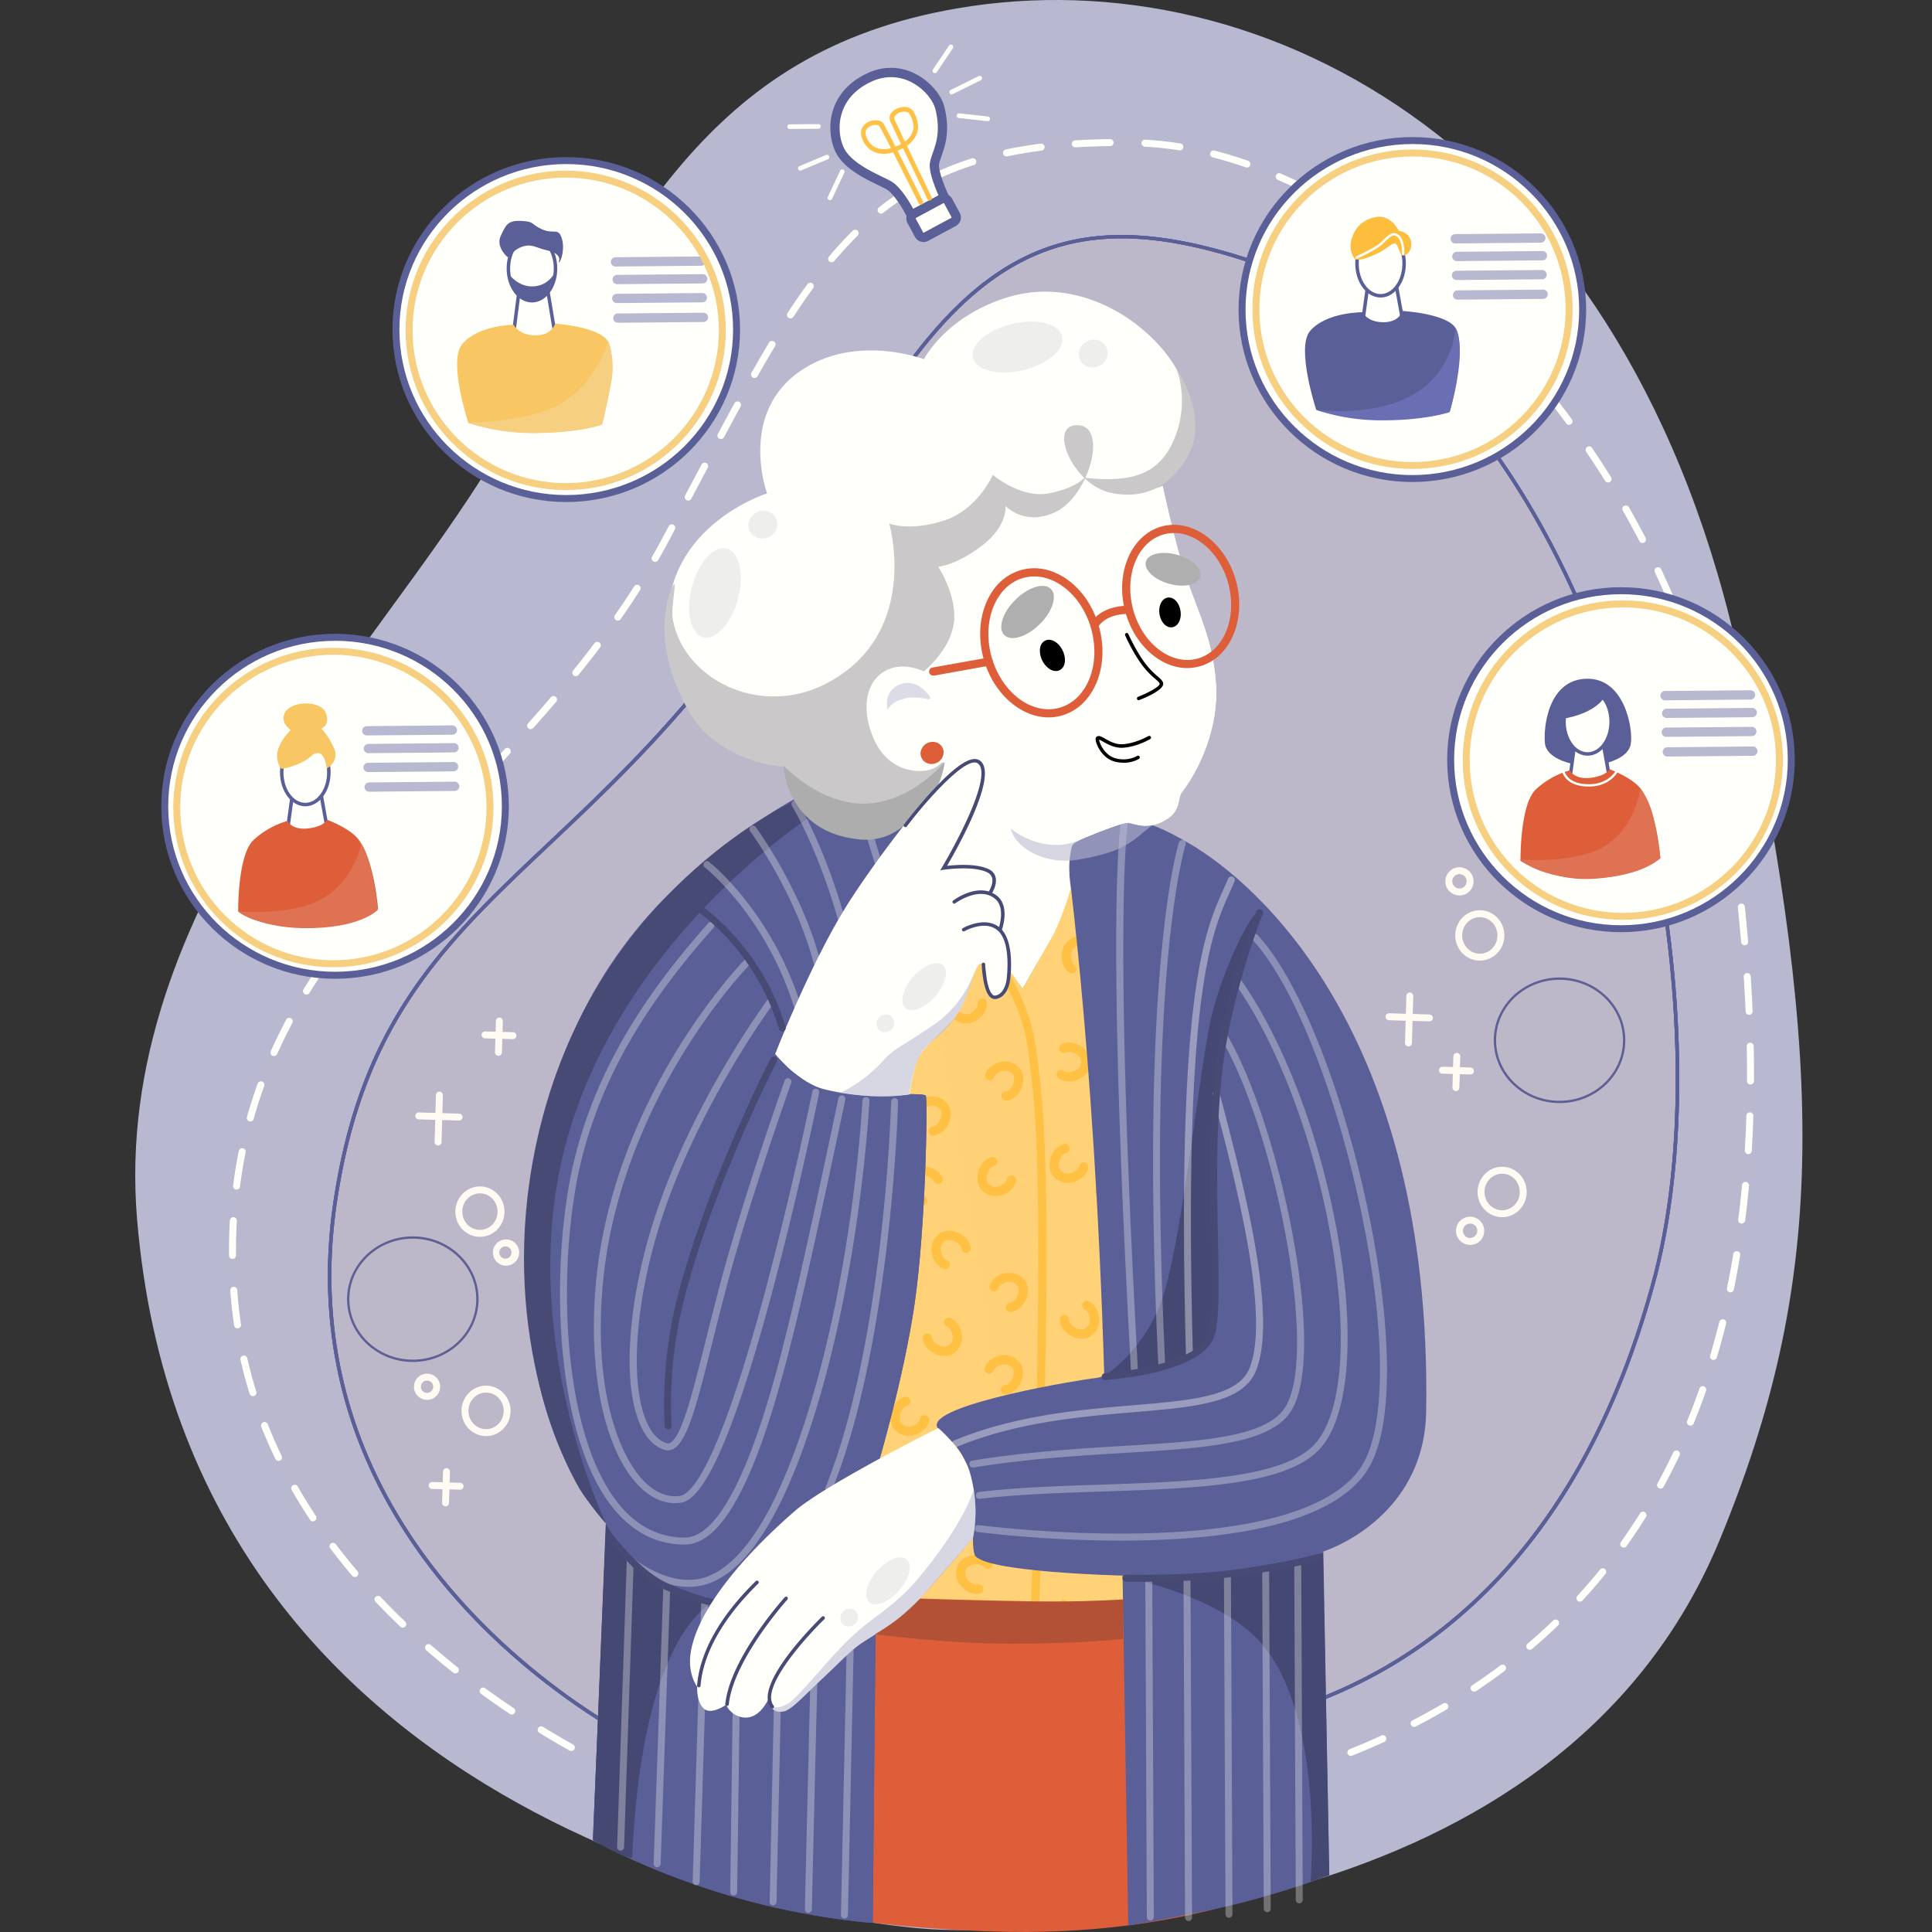 <svg width="100" height="100" fill="none" xmlns="http://www.w3.org/2000/svg"><rect width="100%" height="100%" fill="#333333" stroke="none"/><path d="M48.799 99.885c-5.743-.153-39.07-5.089-41.706-36.8C5.75 46.912 19.25 34.272 25.62 23.63 32.587 11.99 36.439 2.663 49.587.426c15.93-2.709 34.875 7.37 40.517 34.06 4.505 21.312 4.324 32.075-1.082 45.194-8.376 20.329-35.288 20.337-40.223 20.205z" fill="#B8B8D1"/><path d="M72.9 54.162h-.003a.18.18 0 0 1-.175-.185l.07-2.43a.18.18 0 0 1 .36.01l-.07 2.43a.18.18 0 0 1-.182.175zM22.674 59.292h-.005a.18.18 0 0 1-.175-.185l.07-2.43a.18.18 0 0 1 .361.01l-.07 2.43a.18.18 0 0 1-.18.175zM75.357 56.474h-.005a.18.18 0 0 1-.175-.185l.048-1.618a.18.18 0 0 1 .36.01l-.048 1.619a.18.18 0 0 1-.18.175zM25.8 54.646h-.006a.181.181 0 0 1-.175-.186l.048-1.617a.18.18 0 0 1 .361.01l-.048 1.618a.18.18 0 0 1-.18.175zM23.062 77.968h-.005a.18.18 0 0 1-.175-.186l.048-1.617a.18.18 0 1 1 .36.011l-.047 1.617a.18.18 0 0 1-.18.175z" fill="#FFFFFB"/><path d="M73.985 52.868h-.007l-2.083-.06a.181.181 0 0 1-.178-.183.179.179 0 0 1 .113-.165.18.18 0 0 1 .07-.013h.005l2.084.06a.18.18 0 1 1-.005.361zM23.76 57.999h-.006l-2.084-.06a.18.18 0 0 1 .01-.36l2.085.06a.18.18 0 1 1-.006.36zM76.108 55.614h-.005l-1.443-.04a.18.18 0 0 1-.163-.252.18.18 0 0 1 .168-.11h.005l1.443.042a.18.18 0 1 1-.005.36zM26.549 53.786h-.005l-1.443-.04a.18.18 0 0 1-.163-.116.182.182 0 0 1 .044-.196.18.18 0 0 1 .129-.05l1.443.041a.18.18 0 1 1-.006.36zM23.812 77.107h-.005l-1.443-.04a.18.18 0 0 1-.164-.116.18.18 0 0 1 .174-.244l1.442.04a.18.18 0 1 1-.005.361z" fill="#FFFFFB"/><path opacity=".01" d="M78.841 61.698c0-.621-.489-1.126-1.092-1.126-.604 0-1.093.505-1.093 1.126 0 .622.489 1.126 1.093 1.126.603 0 1.092-.504 1.092-1.126z" fill="#FFC145"/><path d="M77.75 63.002c-.702 0-1.273-.585-1.273-1.305s.57-1.306 1.272-1.306c.702 0 1.273.586 1.273 1.306 0 .72-.57 1.305-1.273 1.305zm0-2.25c-.503 0-.913.424-.913.945 0 .521.41.945.912.945.503 0 .913-.42.913-.945 0-.524-.41-.946-.913-.946z" fill="#FFFFFB"/><path opacity=".01" d="M25.157 74.152c.604 0 1.093-.504 1.093-1.126 0-.621-.49-1.126-1.093-1.126s-1.093.504-1.093 1.126c0 .622.49 1.126 1.093 1.126z" fill="#FFC145"/><path d="M25.159 74.333c-.702 0-1.273-.586-1.273-1.306 0-.72.57-1.306 1.273-1.306.702 0 1.27.586 1.27 1.306 0 .72-.569 1.306-1.27 1.306zm0-2.252c-.503 0-.913.425-.913.946 0 .521.41.945.913.945.503 0 .912-.42.912-.945 0-.524-.409-.946-.912-.946z" fill="#FFFFFB"/><path opacity=".01" d="M22.108 72.276a.497.497 0 0 0 .495-.498.497.497 0 0 0-.495-.499.497.497 0 0 0-.496.499c0 .275.222.498.496.498z" fill="#FFC145"/><path d="M22.108 72.457a.678.678 0 1 1-.007-1.356.678.678 0 0 1 .007 1.356zm0-.997a.318.318 0 1 0-.007.636.318.318 0 0 0 .007-.636z" fill="#FFFFFB"/><path opacity=".01" d="M26.69 64.834a.495.495 0 1 0-.99.006.495.495 0 0 0 .99-.006z" fill="#FFC145"/><path d="M26.195 65.512a.68.68 0 1 1-.005-1.36.68.68 0 0 1 .005 1.36zm0-.997a.318.318 0 1 0-.006.633.318.318 0 0 0 .006-.632v-.001z" fill="#FFFFFB"/><path opacity=".01" d="M84.065 53.844c0-1.763-1.497-3.192-3.344-3.192-1.847 0-3.344 1.43-3.344 3.192 0 1.762 1.497 3.19 3.344 3.19 1.847 0 3.344-1.428 3.344-3.19z" fill="#FFC145"/><path d="M80.722 57.096c-1.878 0-3.405-1.458-3.405-3.251 0-1.794 1.527-3.251 3.405-3.251 1.877 0 3.404 1.458 3.404 3.25 0 1.793-1.527 3.252-3.404 3.252zm0-6.382c-1.811 0-3.284 1.405-3.284 3.13 0 1.727 1.473 3.132 3.284 3.132 1.81 0 3.284-1.405 3.284-3.131 0-1.727-1.474-3.131-3.284-3.131z" fill="#5B5F97"/><path opacity=".01" d="M21.366 70.434c1.846 0 3.344-1.428 3.344-3.19 0-1.763-1.498-3.191-3.344-3.191-1.847 0-3.345 1.428-3.345 3.19 0 1.763 1.498 3.191 3.345 3.191z" fill="#FFC145"/><path d="M21.367 70.496c-1.877 0-3.404-1.458-3.404-3.25 0-1.793 1.527-3.252 3.404-3.252s3.404 1.459 3.404 3.251c0 1.793-1.528 3.251-3.404 3.251zm0-6.382c-1.811 0-3.284 1.405-3.284 3.131 0 1.727 1.473 3.13 3.284 3.13 1.811 0 3.284-1.403 3.284-3.13 0-1.726-1.473-3.13-3.284-3.13z" fill="#5B5F97"/><path opacity=".01" d="M77.687 48.419c0-.622-.49-1.126-1.093-1.126s-1.092.504-1.092 1.126c0 .622.49 1.125 1.092 1.125.603 0 1.093-.503 1.093-1.125z" fill="#FFC145"/><path d="M76.595 49.723c-.702 0-1.273-.585-1.273-1.305s.571-1.307 1.273-1.307c.701 0 1.273.586 1.273 1.307 0 .72-.571 1.305-1.273 1.305zm0-2.251c-.503 0-.912.424-.912.946 0 .52.41.945.912.945s.912-.421.912-.945c0-.525-.409-.946-.912-.946z" fill="#FFFFFB"/><path opacity=".01" d="M76.09 45.62a.527.527 0 1 0-.527.55.541.541 0 0 0 .527-.55z" fill="#FFC145"/><path d="M75.564 46.348a.73.73 0 1 1 .707-.73.721.721 0 0 1-.707.73zm0-1.1a.37.37 0 1 0 .346.37.36.36 0 0 0-.346-.37z" fill="#FFFFFB"/><path opacity=".01" d="M76.115 64.256c.291 0 .527-.246.527-.55a.539.539 0 0 0-.526-.55.539.539 0 0 0-.527.55c0 .304.236.55.526.55z" fill="#FFC145"/><path d="M76.115 64.436a.73.73 0 1 1 .707-.73.721.721 0 0 1-.707.73zm0-1.1a.37.37 0 1 0 .347.37.36.36 0 0 0-.347-.37z" fill="#FFFFFB"/><path opacity=".01" d="M24.84 63.84c.605 0 1.094-.504 1.094-1.126 0-.622-.49-1.126-1.093-1.126-.604 0-1.093.504-1.093 1.126 0 .622.49 1.126 1.093 1.126z" fill="#FFC145"/><path d="M24.841 64.02c-.702 0-1.273-.586-1.273-1.306 0-.72.571-1.306 1.273-1.306.701 0 1.273.586 1.273 1.306 0 .72-.57 1.306-1.273 1.306zm0-2.251c-.503 0-.912.42-.912.945 0 .524.409.945.912.945.503 0 .912-.424.912-.945 0-.521-.407-.945-.912-.945z" fill="#FFFFFB"/><path opacity=".01" d="M32.808 92.07S13.18 83.983 12.09 66.628c-1.15-18.317 14.63-24.35 22.261-38.525 7.632-14.175 9.995-20.99 24.351-20.716 12.815.24 27.85 16.069 30.576 33.151 2.725 17.082 3.214 40.466-18.491 49.806-17.373 7.475-37.98 1.726-37.98 1.726z" fill="#FFC145"/><path d="M50.205 94.363c-.498 0-1.008-.006-1.512-.017a.18.18 0 0 1 .007-.36c.503.01 1.009.016 1.503.016h.295a.18.18 0 1 1 0 .36h-.293zm2.098-.033a.18.18 0 0 1-.005-.36c.6-.02 1.206-.047 1.796-.082a.18.18 0 0 1 .181.24.18.18 0 0 1-.16.12c-.593.036-1.202.064-1.806.082h-.006zm-5.41-.045h-.009a74.259 74.259 0 0 1-1.803-.107.18.18 0 1 1 .026-.36 73.65 73.65 0 0 0 1.796.106.18.18 0 0 1-.008.36h-.002zm9.01-.17a.18.18 0 1 1-.016-.36 59.002 59.002 0 0 0 1.788-.187.181.181 0 1 1 .043.36c-.59.072-1.195.135-1.8.189l-.015-.002zm-12.609-.086h-.017a70.317 70.317 0 0 1-1.798-.193.182.182 0 0 1 .043-.36c.594.07 1.197.135 1.79.191a.18.18 0 1 1-.018.361zm16.19-.345a.18.18 0 0 1-.028-.36c.595-.091 1.192-.193 1.773-.301a.18.18 0 1 1 .067.354 51.463 51.463 0 0 1-1.812.307zm-19.77-.082h-.026a85.182 85.182 0 0 1-1.787-.277.181.181 0 0 1-.123-.274.18.18 0 0 1 .183-.082c.587.098 1.186.192 1.779.276a.18.18 0 1 1-.025.361l-.001-.004zm23.318-.586a.18.18 0 0 1-.04-.356 46.78 46.78 0 0 0 1.744-.428.18.18 0 0 1 .093.349c-.576.152-1.168.3-1.76.43a.19.19 0 0 1-.039.005h.002zm-26.877-.011a.217.217 0 0 1-.034-.003c-.61-.12-1.205-.24-1.772-.37a.18.18 0 0 1 .079-.352c.563.127 1.156.25 1.762.368a.18.18 0 0 1-.035.357zm-3.346-.753a.18.18 0 0 1-.069-.014c-.006 0-.636-.263-1.655-.777a.18.18 0 1 1 .163-.323c1.004.508 1.623.764 1.63.766a.18.18 0 0 1-.069.348zm33.71-.161a.18.18 0 0 1-.052-.353 44.007 44.007 0 0 0 1.706-.564.18.18 0 0 1 .223.248.18.18 0 0 1-.103.093c-.563.198-1.142.39-1.72.568a.181.181 0 0 1-.055.008h.002zm3.401-1.203a.18.18 0 0 1-.067-.347c.29-.117.58-.24.866-.36.262-.113.526-.23.781-.349a.18.18 0 0 1 .244.227.18.18 0 0 1-.094.101c-.261.12-.528.24-.792.352-.288.12-.582.246-.873.36a.181.181 0 0 1-.067.015l.002.001zm-40.35-.256a.18.18 0 0 1-.088-.023 44.978 44.978 0 0 1-1.563-.917.18.18 0 0 1 .188-.308c.512.314 1.035.62 1.553.91a.18.18 0 0 1-.088.338h-.002zm43.627-1.246a.18.18 0 0 1-.165-.255.18.18 0 0 1 .082-.086 34.035 34.035 0 0 0 1.568-.866.182.182 0 0 1 .21.002.18.18 0 0 1 .066.2.18.18 0 0 1-.095.109c-.514.3-1.047.596-1.585.876a.181.181 0 0 1-.08.02zm-46.708-.643a.176.176 0 0 1-.1-.03 45.162 45.162 0 0 1-1.488-1.038.18.18 0 1 1 .213-.292c.48.35.976.696 1.476 1.03a.18.18 0 0 1-.1.33zm49.813-1.183a.18.18 0 0 1-.17-.242.18.18 0 0 1 .07-.089c.499-.33.99-.678 1.463-1.033a.18.18 0 1 1 .217.288c-.48.361-.976.711-1.48 1.046a.18.18 0 0 1-.1.03zm-52.732-.943a.18.18 0 0 1-.112-.04 41.312 41.312 0 0 1-1.395-1.158.18.18 0 1 1 .237-.273c.445.387.91.774 1.382 1.15a.18.18 0 0 1-.112.32zm55.611-1.221a.18.18 0 0 1-.116-.318c.454-.386.901-.79 1.328-1.202a.181.181 0 0 1 .306.134.18.18 0 0 1-.056.126c-.433.416-.885.825-1.345 1.215a.18.18 0 0 1-.118.045h.001zm-58.334-1.149a.18.18 0 0 1-.125-.05 35.7 35.7 0 0 1-1.28-1.285.18.18 0 0 1 0-.262.18.18 0 0 1 .205-.03c.022.01.041.026.057.044.405.428.831.856 1.267 1.272a.18.18 0 0 1-.124.311zM81.778 82.9a.18.18 0 0 1-.133-.3c.403-.439.796-.895 1.17-1.357a.18.18 0 1 1 .28.227c-.378.468-.777.93-1.184 1.373a.183.183 0 0 1-.134.057h.001zm-63.41-1.275a.18.18 0 0 1-.138-.063c-.394-.464-.776-.94-1.135-1.416a.18.18 0 0 1 .288-.217c.355.47.732.94 1.122 1.4a.18.18 0 0 1-.138.297zm65.675-1.524a.18.18 0 0 1-.146-.285c.343-.48.677-.983.993-1.49a.18.18 0 0 1 .306.19c-.32.514-.661 1.022-1.005 1.51a.181.181 0 0 1-.148.075zm-67.845-1.355a.18.18 0 0 1-.15-.081 27.99 27.99 0 0 1-.952-1.546.181.181 0 0 1 .314-.18c.291.511.607 1.022.939 1.525a.18.18 0 0 1-.052.25.181.181 0 0 1-.099.032zm69.752-1.7a.18.18 0 0 1-.158-.266c.282-.518.556-1.055.812-1.596a.182.182 0 0 1 .173-.107.18.18 0 0 1 .153.261c-.26.547-.536 1.09-.821 1.615a.181.181 0 0 1-.159.094zm-71.535-1.43a.18.18 0 0 1-.162-.103 25.381 25.381 0 0 1-.729-1.662.18.18 0 1 1 .337-.133c.216.548.457 1.1.717 1.639a.18.18 0 0 1-.164.258h.001zm73.08-1.824a.18.18 0 0 1-.167-.248c.224-.546.438-1.11.637-1.677a.181.181 0 0 1 .23-.11.181.181 0 0 1 .11.23c-.2.573-.417 1.142-.642 1.695a.18.18 0 0 1-.17.11h.003zm-74.403-1.526a.18.18 0 0 1-.172-.127 22.927 22.927 0 0 1-.47-1.752.179.179 0 0 1 .07-.19.18.18 0 0 1 .281.11c.131.577.288 1.157.464 1.725a.18.18 0 0 1-.173.234zM88.69 70.39a.18.18 0 0 1-.171-.232c.167-.565.326-1.147.473-1.733a.18.18 0 0 1 .331-.052.18.18 0 0 1 .018.14 40.1 40.1 0 0 1-.477 1.748.18.18 0 0 1-.174.129zm-76.394-1.634a.18.18 0 0 1-.18-.154 24.127 24.127 0 0 1-.196-1.803.18.18 0 0 1 .168-.193.18.18 0 0 1 .193.168c.041.593.106 1.192.192 1.777a.18.18 0 0 1-.086.181.183.183 0 0 1-.066.024h-.025zm77.269-1.864a.18.18 0 0 1-.177-.216c.12-.577.228-1.172.326-1.767a.18.18 0 0 1 .355.06c-.098.601-.209 1.202-.328 1.782a.18.18 0 0 1-.176.139v.002zm-77.532-1.73a.18.18 0 0 1-.18-.18v-.228c0-.532.015-1.064.044-1.584a.18.18 0 0 1 .36.021 27.947 27.947 0 0 0-.043 1.563v.226a.18.18 0 0 1-.18.18l-.001.002zm78.117-1.832h-.023a.178.178 0 0 1-.12-.069.18.18 0 0 1-.036-.133c.074-.585.14-1.186.196-1.787a.181.181 0 0 1 .361.033c-.056.605-.12 1.21-.198 1.8a.18.18 0 0 1-.18.156zm-77.907-1.76h-.023a.178.178 0 0 1-.151-.13.18.18 0 0 1-.005-.071c.077-.601.176-1.203.294-1.789a.18.18 0 0 1 .329-.065.18.18 0 0 1 .025.137c-.117.577-.214 1.17-.29 1.762a.18.18 0 0 1-.179.157zm78.247-1.833h-.011a.181.181 0 0 1-.17-.19c.037-.589.065-1.194.084-1.798a.182.182 0 0 1 .117-.163.183.183 0 0 1 .138.005.18.18 0 0 1 .106.17c-.02.608-.048 1.216-.084 1.807a.18.18 0 0 1-.183.17h.003zm-77.535-1.691a.18.18 0 0 1-.18-.16.18.18 0 0 1 .006-.07c.163-.578.35-1.158.556-1.726a.179.179 0 0 1 .162-.118.181.181 0 0 1 .188.172.18.18 0 0 1-.01.07 24.02 24.02 0 0 0-.548 1.7.18.18 0 0 1-.174.132zm77.65-1.914a.18.18 0 0 1-.18-.18v-.366c0-.469-.005-.951-.014-1.433a.18.18 0 1 1 .36-.007c.01.481.016.97.015 1.443v.367a.18.18 0 0 1-.181.176zm-76.422-1.468a.18.18 0 0 1-.074-.017.18.18 0 0 1-.091-.24c.24-.541.51-1.09.796-1.629a.18.18 0 0 1 .318.169 27.063 27.063 0 0 0-.785 1.607.18.18 0 0 1-.165.11zm76.351-2.137a.18.18 0 0 1-.18-.173 97.492 97.492 0 0 0-.098-1.797.18.18 0 1 1 .361-.023c.04.606.072 1.213.097 1.804a.18.18 0 0 1-.171.188h-.009zM15.865 51.48a.18.18 0 0 1-.154-.275c.306-.5.638-1.011.986-1.519a.177.177 0 0 1 .117-.082.182.182 0 0 1 .19.08.18.18 0 0 1-.01.206 34.521 34.521 0 0 0-.975 1.503.181.181 0 0 1-.154.087zm74.436-2.552a.18.18 0 0 1-.18-.165c-.05-.587-.107-1.19-.17-1.792a.181.181 0 0 1 .362-.037c.06.604.12 1.21.169 1.798a.18.18 0 0 1-.164.196H90.3zM17.9 48.51a.18.18 0 0 1-.144-.29c.348-.46.721-.939 1.115-1.42a.18.18 0 1 1 .28.227c-.39.481-.762.953-1.107 1.411a.181.181 0 0 1-.144.072zm2.27-2.797a.18.18 0 0 1-.136-.299c.373-.432.764-.875 1.196-1.355a.18.18 0 0 1 .32.108.179.179 0 0 1-.052.133c-.43.477-.82.919-1.19 1.35a.18.18 0 0 1-.138.063zm69.761-.37a.18.18 0 0 1-.18-.16c-.07-.584-.148-1.186-.23-1.785a.182.182 0 1 1 .36-.05c.083.602.16 1.203.231 1.792a.18.18 0 0 1-.18.202zm-67.352-2.315a.18.18 0 0 1-.132-.3c.425-.46.859-.926 1.227-1.323a.18.18 0 1 1 .264.247c-.368.393-.802.858-1.226 1.317a.18.18 0 0 1-.133.06zm66.864-1.258a.18.18 0 0 1-.18-.154c-.052-.343-.107-.696-.163-1.047-.039-.24-.08-.486-.124-.728a.178.178 0 0 1 .03-.135.182.182 0 0 1 .186-.073.182.182 0 0 1 .14.144c.043.244.085.492.124.734.056.353.112.706.164 1.051a.18.18 0 0 1-.152.206l-.025.002zm-64.408-1.376a.18.18 0 0 1-.132-.303c.478-.513.867-.932 1.223-1.323a.18.18 0 0 1 .265.244c-.356.389-.745.809-1.224 1.323a.18.18 0 0 1-.132.06zm63.758-2.172a.18.18 0 0 1-.177-.14 39.693 39.693 0 0 0-.443-1.743.18.18 0 1 1 .347-.097c.164.583.314 1.175.448 1.757a.18.18 0 0 1-.135.217.196.196 0 0 1-.04.006zm-61.325-.481a.18.18 0 0 1-.135-.3c.42-.474.81-.917 1.182-1.353a.18.18 0 1 1 .274.234c-.374.438-.762.883-1.187 1.359a.181.181 0 0 1-.134.057v.003zM29.804 35a.18.18 0 0 1-.14-.294c.386-.477.759-.953 1.108-1.414a.18.18 0 1 1 .288.218 56.42 56.42 0 0 1-1.116 1.423.18.18 0 0 1-.14.064v.003zm58.018-.254a.18.18 0 0 1-.171-.125 42.204 42.204 0 0 0-.596-1.695.18.18 0 0 1 .338-.127c.212.567.415 1.143.6 1.71a.18.18 0 0 1-.17.237h-.001zm-55.845-2.622a.177.177 0 0 1-.152-.083.182.182 0 0 1-.024-.136.182.182 0 0 1 .029-.064c.347-.498.683-1 .996-1.492a.18.18 0 0 1 .304.193 41.011 41.011 0 0 1-1.005 1.503.18.18 0 0 1-.148.076v.003zm54.578-.757a.18.18 0 0 1-.167-.11 50.234 50.234 0 0 0-.733-1.64.18.18 0 0 1 .326-.154c.258.546.506 1.102.74 1.653a.18.18 0 0 1-.166.25zM33.91 29.084a.185.185 0 0 1-.143-.07.18.18 0 0 1-.014-.2c.15-.263.3-.53.44-.793l.421-.785a.18.18 0 1 1 .318.17l-.42.786c-.144.266-.293.536-.445.8a.18.18 0 0 1-.157.09v.002zm51.106-.98a.181.181 0 0 1-.16-.096 47.363 47.363 0 0 0-.859-1.577.18.18 0 1 1 .313-.18c.3.523.59 1.057.866 1.589a.18.18 0 0 1-.16.262v.003zm-49.394-2.196a.18.18 0 0 1-.16-.265l.847-1.592a.181.181 0 0 1 .248-.084.179.179 0 0 1 .094.184.18.18 0 0 1-.024.069l-.846 1.592a.18.18 0 0 1-.159.096zm47.61-.936a.18.18 0 0 1-.153-.084 44.465 44.465 0 0 0-.978-1.503.182.182 0 0 1 .05-.251.18.18 0 0 1 .25.049c.337.496.668 1.007.985 1.517a.18.18 0 0 1-.06.248.18.18 0 0 1-.095.024zm-45.916-2.247a.18.18 0 0 1-.16-.265c.32-.595.602-1.114.86-1.587a.18.18 0 0 1 .245-.072.18.18 0 0 1 .071.245c-.258.472-.541.99-.857 1.584a.18.18 0 0 1-.16.095zm43.898-.735a.18.18 0 0 1-.146-.073c-.354-.481-.721-.962-1.09-1.429a.18.18 0 0 1 .229-.27.18.18 0 0 1 .053.046c.373.47.743.954 1.099 1.44a.18.18 0 0 1-.145.286zm-42.161-2.425a.18.18 0 0 1-.157-.27c.322-.564.619-1.075.91-1.562a.178.178 0 0 1 .112-.082.181.181 0 0 1 .198.268c-.29.481-.587.99-.906 1.552a.18.18 0 0 1-.157.094zm39.915-.4a.18.18 0 0 1-.136-.06 49.03 49.03 0 0 0-1.2-1.338.182.182 0 0 1-.031-.198.18.18 0 0 1 .239-.09.18.18 0 0 1 .057.042c.408.437.814.891 1.208 1.35a.18.18 0 0 1-.02.254.18.18 0 0 1-.117.04zm-2.46-2.638a.18.18 0 0 1-.126-.052c-.427-.421-.866-.838-1.305-1.236a.181.181 0 0 1-.025-.264.18.18 0 0 1 .266-.002c.442.4.885.82 1.315 1.245a.18.18 0 0 1-.126.31h.002zm-35.592-.046a.18.18 0 0 1-.15-.28c.345-.53.69-1.031 1.025-1.491a.18.18 0 0 1 .19-.073.179.179 0 0 1 .136.15.18.18 0 0 1-.034.135 35.17 35.17 0 0 0-1.016 1.477.181.181 0 0 1-.15.082zm32.923-2.376a.181.181 0 0 1-.115-.041 38.28 38.28 0 0 0-1.41-1.112.181.181 0 0 1-.043-.258.18.18 0 0 1 .26-.03c.476.356.955.734 1.423 1.122a.18.18 0 0 1-.115.32zm-30.794-.528a.181.181 0 0 1-.178-.204.181.181 0 0 1 .04-.093c.404-.48.817-.929 1.23-1.338a.18.18 0 0 1 .253.257c-.404.4-.81.842-1.207 1.313a.179.179 0 0 1-.14.065h.002zm27.907-1.635a.18.18 0 0 1-.1-.03 33.21 33.21 0 0 0-1.515-.962.18.18 0 1 1 .185-.31c.51.303 1.025.63 1.531.971a.18.18 0 0 1 .006.294.18.18 0 0 1-.107.036v.001zm-25.347-.886a.18.18 0 0 1-.112-.322c.476-.377.976-.724 1.495-1.04a.18.18 0 0 1 .187.308 14.41 14.41 0 0 0-1.457 1.015.18.18 0 0 1-.113.039zm22.242-.954a.179.179 0 0 1-.083-.02 27.125 27.125 0 0 0-1.618-.769.18.18 0 1 1 .143-.33c.541.235 1.096.497 1.64.78a.18.18 0 0 1-.082.342v-.003zM48.671 9.19a.18.18 0 0 1-.074-.345 15.798 15.798 0 0 1 1.7-.647.18.18 0 0 1 .11.344c-.566.179-1.12.39-1.662.632a.18.18 0 0 1-.074.016zm15.87-.518a.173.173 0 0 1-.06-.01 21.66 21.66 0 0 0-1.71-.518.18.18 0 1 1 .089-.349c.574.147 1.159.325 1.74.527a.18.18 0 0 1-.06.35zm-12.444-.578a.18.18 0 0 1-.037-.356c.569-.12 1.17-.222 1.789-.3a.182.182 0 1 1 .046.36c-.609.078-1.202.18-1.76.296a.195.195 0 0 1-.038 0zm8.957-.313h-.029a17.15 17.15 0 0 0-1.77-.19.18.18 0 0 1 .019-.362c.606.034 1.21.099 1.809.195a.18.18 0 1 1-.028.36v-.003zm-5.393-.154a.18.18 0 0 1-.012-.36c.578-.037 1.187-.061 1.81-.066a.18.18 0 1 1 0 .36c-.617.007-1.22.03-1.79.065h-.008z" fill="#FFFFFB"/><path opacity=".01" d="M32.785 89.998s-18.23-9.07-15.433-27.811c2.573-17.224 14.755-16.365 25.97-37.297 6.546-12.227 11.932-14.595 21.683-11.289 18.087 6.135 24.826 36.945 20.608 52.652-7.1 26.431-28.76 23.394-28.76 23.394" fill="#FFC145"/><path d="M32.784 90.088a.087.087 0 0 1-.04-.01c-.046-.022-4.62-2.328-8.791-6.897-2.454-2.686-4.286-5.62-5.454-8.711-1.46-3.87-1.876-8.006-1.236-12.296 1.406-9.413 5.672-13.443 11.073-18.545 4.596-4.342 9.804-9.263 14.903-18.781 3.361-6.276 6.347-9.825 9.68-11.507 3.224-1.623 6.96-1.57 12.114.177 4.297 1.458 8.161 4.363 11.486 8.636 2.981 3.831 5.416 8.596 7.239 14.158a64.836 64.836 0 0 1 3.047 15.947c.325 5.265-.06 10.113-1.107 14.02-1.623 6.042-4.147 11.036-7.507 14.842-2.69 3.047-5.915 5.344-9.588 6.827-6.251 2.524-11.71 1.798-11.764 1.79a.09.09 0 0 1-.06-.035.09.09 0 0 1-.006-.101.091.091 0 0 1 .09-.044c.055.008 5.471.727 11.68-1.783 3.646-1.473 6.847-3.754 9.516-6.78 3.339-3.787 5.85-8.752 7.466-14.765 1.044-3.888 1.424-8.717 1.1-13.961a64.615 64.615 0 0 0-3.038-15.903c-1.816-5.543-4.242-10.288-7.21-14.103-3.3-4.243-7.139-7.128-11.402-8.574-2.525-.856-4.668-1.296-6.552-1.346-1.996-.053-3.768.327-5.42 1.16-3.3 1.661-6.262 5.188-9.606 11.43-5.11 9.544-10.332 14.476-14.937 18.827-5.376 5.079-9.622 9.09-11.018 18.44-.636 4.258-.224 8.363 1.224 12.203 1.16 3.073 2.981 5.983 5.416 8.652 4.148 4.547 8.697 6.84 8.742 6.863a.09.09 0 0 1-.04.17z" fill="#5B5F97"/><path opacity=".01" d="M32.785 89.998s-18.23-9.07-15.433-27.811c2.573-17.224 14.755-16.365 25.97-37.297 6.546-12.227 11.932-14.595 21.683-11.289 18.087 6.135 24.826 36.945 20.608 52.652-7.1 26.431-28.76 23.394-28.76 23.394" fill="#FFC145"/><path d="M32.784 90.088a.087.087 0 0 1-.04-.01c-.046-.022-4.62-2.328-8.791-6.897-2.454-2.686-4.286-5.62-5.454-8.711-1.46-3.87-1.876-8.006-1.236-12.296 1.406-9.413 5.672-13.443 11.073-18.545 4.596-4.342 9.804-9.263 14.903-18.781 3.361-6.276 6.347-9.825 9.68-11.507 3.224-1.623 6.96-1.57 12.114.177 4.297 1.458 8.161 4.363 11.486 8.636 2.981 3.831 5.416 8.596 7.239 14.158a64.836 64.836 0 0 1 3.047 15.947c.325 5.265-.06 10.113-1.107 14.02-1.623 6.042-4.147 11.036-7.507 14.842-2.69 3.047-5.915 5.344-9.588 6.827-6.251 2.524-11.71 1.798-11.764 1.79a.09.09 0 0 1-.06-.035.09.09 0 0 1-.006-.101.091.091 0 0 1 .09-.044c.055.008 5.471.727 11.68-1.783 3.646-1.473 6.847-3.754 9.516-6.78 3.339-3.787 5.85-8.752 7.466-14.765 1.044-3.888 1.424-8.717 1.1-13.961a64.615 64.615 0 0 0-3.038-15.903c-1.816-5.543-4.242-10.288-7.21-14.103-3.3-4.243-7.139-7.128-11.402-8.574-2.525-.856-4.668-1.296-6.552-1.346-1.996-.053-3.768.327-5.42 1.16-3.3 1.661-6.262 5.188-9.606 11.43-5.11 9.544-10.332 14.476-14.937 18.827-5.376 5.079-9.622 9.09-11.018 18.44-.636 4.258-.224 8.363 1.224 12.203 1.16 3.073 2.981 5.983 5.416 8.652 4.148 4.547 8.697 6.84 8.742 6.863a.09.09 0 0 1-.04.17z" fill="#5B5F97"/><path opacity=".01" d="M32.785 89.998s-18.23-9.07-15.433-27.811c2.573-17.224 14.755-16.365 25.97-37.297 6.546-12.227 11.932-14.595 21.683-11.289 18.087 6.135 24.826 36.945 20.608 52.652-7.1 26.431-28.76 23.394-28.76 23.394" fill="#FFC145"/><path d="M32.784 90.088a.087.087 0 0 1-.04-.01c-.046-.022-4.62-2.328-8.791-6.897-2.454-2.686-4.286-5.62-5.454-8.711-1.46-3.87-1.876-8.006-1.236-12.296 1.406-9.413 5.672-13.443 11.073-18.545 4.596-4.342 9.804-9.263 14.903-18.781 3.361-6.276 6.347-9.825 9.68-11.507 3.224-1.623 6.96-1.57 12.114.177 4.297 1.458 8.161 4.363 11.486 8.636 2.981 3.831 5.416 8.596 7.239 14.158a64.836 64.836 0 0 1 3.047 15.947c.325 5.265-.06 10.113-1.107 14.02-1.623 6.042-4.147 11.036-7.507 14.842-2.69 3.047-5.915 5.344-9.588 6.827-6.251 2.524-11.71 1.798-11.764 1.79a.09.09 0 0 1-.06-.035.09.09 0 0 1-.006-.101.091.091 0 0 1 .09-.044c.055.008 5.471.727 11.68-1.783 3.646-1.473 6.847-3.754 9.516-6.78 3.339-3.787 5.85-8.752 7.466-14.765 1.044-3.888 1.424-8.717 1.1-13.961a64.615 64.615 0 0 0-3.038-15.903c-1.816-5.543-4.242-10.288-7.21-14.103-3.3-4.243-7.139-7.128-11.402-8.574-2.525-.856-4.668-1.296-6.552-1.346-1.996-.053-3.768.327-5.42 1.16-3.3 1.661-6.262 5.188-9.606 11.43-5.11 9.544-10.332 14.476-14.937 18.827-5.376 5.079-9.622 9.09-11.018 18.44-.636 4.258-.224 8.363 1.224 12.203 1.16 3.073 2.981 5.983 5.416 8.652 4.148 4.547 8.697 6.84 8.742 6.863a.09.09 0 0 1-.04.17z" fill="#5B5F97"/><path d="M55.884 44.813s-.737 1.983-1.435 3.495c-.698 1.51-1.473 2.791-1.473 2.791s-1.706-2.83-2.753-4.73a577.911 577.911 0 0 0-3.334-5.89s.039 12.019-.541 18.61c-.58 6.59-2.408 24.75-2.408 24.75s4.527-.37 8.298-.244c3.771.125 8.76-.436 8.76-.436s-1.03-11.601-.952-17.183c.066-4.819-2.483-21.32-2.483-21.32l-1.68.157z" fill="#FFD278"/><path opacity=".01" d="M50.846 51.928c.045.383-.59 1.094-1.249.68-.37-.232-.406-1.081.06-1.348" fill="#FFC145"/><path d="M50.01 52.975a1.012 1.012 0 0 1-.54-.162c-.253-.158-.404-.494-.398-.878.007-.383.18-.721.462-.882a.24.24 0 0 1 .24.416c-.158.092-.218.306-.221.475-.004.203.068.398.171.462a.503.503 0 0 0 .575 0c.204-.13.318-.35.306-.446a.24.24 0 1 1 .478-.06c.037.31-.185.693-.527.91a1.018 1.018 0 0 1-.546.165z" fill="#FFC144"/><path opacity=".01" d="M47.98 47.552c.099-.373.95-.801 1.411-.176.26.352-.018 1.155-.548 1.234" fill="#FFC145"/><path d="M48.843 48.85a.241.241 0 1 1-.035-.481c.18-.028.315-.205.38-.361.078-.188.082-.395.01-.493a.502.502 0 0 0-.535-.209c-.24.046-.425.21-.45.3a.24.24 0 0 1-.294.182.241.241 0 0 1-.17-.301c.079-.3.426-.577.823-.653a.987.987 0 0 1 1.013.395c.177.24.195.609.047.962-.147.354-.43.601-.753.652a.243.243 0 0 1-.036.006z" fill="#FFC144"/><path opacity=".01" d="M47.46 57.484c.098-.373.95-.802 1.41-.176.26.352-.017 1.154-.547 1.234" fill="#FFC145"/><path d="M48.322 58.783a.242.242 0 0 1-.258-.223.242.242 0 0 1 .222-.258c.18-.027.316-.204.38-.36.079-.188.083-.395.01-.493a.501.501 0 0 0-.535-.208c-.24.045-.424.21-.448.3a.24.24 0 0 1-.466-.12c.08-.3.426-.577.824-.653a.985.985 0 0 1 1.013.396c.176.24.194.607.047.961-.146.355-.43.602-.753.652a.244.244 0 0 1-.036.006z" fill="#FFC144"/><path opacity=".01" d="M47.76 62.156c-.385 0-1.023-.707-.542-1.316.272-.342 1.12-.285 1.335.206" fill="#FFC145"/><path d="M47.757 62.396c-.312 0-.665-.262-.842-.624a.986.986 0 0 1 .117-1.082c.184-.233.536-.347.916-.298.38.05.695.257.826.556a.242.242 0 0 1-.042.268.241.241 0 0 1-.398-.074c-.074-.169-.28-.252-.448-.273-.201-.026-.402.025-.48.12a.504.504 0 0 0-.06.571c.105.217.312.355.409.355a.24.24 0 0 1 0 .48l.002.001z" fill="#FFC144"/><path opacity=".01" d="M51.224 55.68c.098-.373.95-.803 1.41-.177.26.352-.017 1.154-.548 1.234" fill="#FFC145"/><path d="M52.086 56.977a.241.241 0 1 1-.036-.481c.18-.028.316-.205.38-.361.078-.188.082-.395.01-.493a.503.503 0 0 0-.535-.208c-.237.045-.425.21-.449.3a.24.24 0 0 1-.465-.12c.08-.3.426-.577.824-.652a.986.986 0 0 1 1.013.395c.176.24.194.608.047.962-.147.354-.431.601-.753.651a.243.243 0 0 1-.036.007z" fill="#FFC144"/><path opacity=".01" d="M55.486 50.137c-.333-.195-.517-1.131.21-1.406.408-.156 1.107.327 1.041.86" fill="#FFC145"/><path d="M55.486 50.377a.24.24 0 0 1-.12-.033c-.27-.157-.441-.565-.408-.969a.988.988 0 0 1 .654-.869c.277-.105.637-.023.94.213.302.237.465.578.425.902a.238.238 0 0 1-.175.202.242.242 0 0 1-.254-.084.24.24 0 0 1-.048-.178c.022-.18-.113-.36-.246-.463-.16-.126-.36-.186-.472-.142a.505.505 0 0 0-.345.46c-.02.24.088.465.172.514a.24.24 0 0 1 .025.397.24.24 0 0 1-.145.05h-.003z" fill="#FFC144"/><path opacity=".01" d="M55.06 54.263c.33-.197 1.239.093 1.13.863-.06.433-.822.81-1.256.497" fill="#FFC145"/><path d="M55.318 55.98a.89.89 0 0 1-.525-.162.24.24 0 1 1 .282-.39c.148.108.368.076.524.01.187-.08.335-.225.352-.346a.503.503 0 0 0-.236-.523c-.202-.134-.45-.148-.533-.099a.24.24 0 0 1-.246-.413c.269-.16.709-.113 1.046.112a.986.986 0 0 1 .445.991c-.042.294-.287.57-.64.722a1.203 1.203 0 0 1-.469.098z" fill="#FFC144"/><path opacity=".01" d="M56.935 61.646c.098-.373.95-.802 1.41-.176.26.352-.017 1.154-.548 1.234" fill="#FFC145"/><path d="M57.797 62.944a.24.24 0 0 1-.036-.478c.18-.028.315-.204.38-.36.078-.188.083-.395.01-.493a.503.503 0 0 0-.535-.209c-.238.046-.425.21-.45.301a.24.24 0 0 1-.473-.025.24.24 0 0 1 .009-.095c.08-.3.426-.577.824-.653a.988.988 0 0 1 1.013.395c.176.24.194.608.047.962-.148.354-.431.601-.753.652a.241.241 0 0 1-.036.003z" fill="#FFC144"/><path opacity=".01" d="M57.248 73.36c.099-.372.95-.8 1.41-.175.26.352-.017 1.154-.547 1.234" fill="#FFC145"/><path d="M58.108 74.66a.242.242 0 0 1-.258-.223.242.242 0 0 1 .223-.258c.18-.027.315-.204.38-.36.078-.188.082-.396.01-.493a.501.501 0 0 0-.535-.208c-.24.045-.425.209-.45.3a.24.24 0 0 1-.447.07.24.24 0 0 1-.017-.19c.08-.3.426-.577.824-.653a.984.984 0 0 1 1.012.395c.176.241.194.608.047.962-.147.354-.43.602-.752.652a.244.244 0 0 1-.037.006z" fill="#FFC144"/><path opacity=".01" d="M56.125 76.975c-.056.38-.855.901-1.383.332-.297-.32-.11-1.15.407-1.288" fill="#FFC145"/><path d="M55.296 77.802a.982.982 0 0 1-.73-.33c-.202-.218-.26-.582-.155-.95.107-.37.361-.649.676-.733a.24.24 0 0 1 .124.465c-.177.047-.29.24-.337.4-.057.196-.038.402.045.492a.502.502 0 0 0 .555.147c.231-.072.399-.256.413-.351a.24.24 0 0 1 .434-.114.24.24 0 0 1 .041.184c-.045.309-.36.62-.746.74-.103.033-.211.05-.32.05z" fill="#FFC144"/><path opacity=".01" d="M56.369 83.416c.135.36-.314 1.203-1.051.957-.415-.138-.651-.953-.264-1.322" fill="#FFC145"/><path d="M55.579 84.654c-.115 0-.228-.02-.336-.056-.282-.094-.51-.385-.594-.76-.084-.374.005-.741.24-.966a.24.24 0 1 1 .334.347c-.133.127-.14.349-.103.514.044.198.16.37.276.408a.502.502 0 0 0 .557-.138c.168-.174.226-.416.192-.506a.24.24 0 0 1 .451-.168c.11.292-.015.717-.297 1.008a.992.992 0 0 1-.72.317z" fill="#FFC144"/><path opacity=".01" d="M55.833 93.246c.378.073.861.896.267 1.396-.334.282-1.153.06-1.267-.467" fill="#FFC145"/><path d="M55.704 95.005c-.139 0-.276-.024-.408-.07-.368-.125-.63-.39-.7-.708a.24.24 0 1 1 .47-.103c.04.18.225.3.385.356.193.065.4.056.492-.022a.504.504 0 0 0 .174-.548c-.06-.234-.237-.41-.332-.429a.24.24 0 1 1 .092-.471c.306.06.6.387.705.781a.987.987 0 0 1-.329 1.036.841.841 0 0 1-.549.178z" fill="#FFC144"/><path opacity=".01" d="M47.858 73.494c-.056.381-.855.902-1.383.333-.296-.32-.11-1.15.407-1.288" fill="#FFC145"/><path d="M47.03 74.32a.981.981 0 0 1-.73-.33c-.203-.219-.261-.583-.155-.951.106-.369.36-.648.676-.733a.24.24 0 0 1 .123.465c-.176.048-.29.24-.337.401-.056.196-.037.402.045.491a.502.502 0 0 0 .556.147c.23-.072.398-.256.412-.351a.24.24 0 1 1 .476.07c-.045.309-.36.62-.746.74-.104.033-.212.05-.32.05z" fill="#FFC144"/><path opacity=".01" d="M50.664 82.246c-.37.106-1.175-.406-.873-1.122.17-.403 1-.576 1.34-.16" fill="#FFC145"/><path d="M50.556 82.501c-.273 0-.588-.15-.808-.397a.986.986 0 0 1-.18-1.073c.115-.273.42-.48.803-.532.382-.052.739.06.945.313a.242.242 0 0 1 .034.271.24.24 0 0 1-.405.034c-.117-.142-.338-.167-.505-.143-.201.03-.381.132-.428.244a.503.503 0 0 0 .095.566c.16.18.397.258.49.231a.24.24 0 0 1 .132.463.622.622 0 0 1-.173.023z" fill="#FFC144"/><path opacity=".01" d="M52.355 61.084c-.055.38-.854.901-1.382.332-.297-.32-.111-1.149.407-1.287" fill="#FFC145"/><path d="M51.527 61.91a.982.982 0 0 1-.73-.33c-.203-.219-.261-.583-.155-.951.106-.369.36-.648.676-.733a.24.24 0 0 1 .123.465c-.176.047-.29.24-.337.401-.056.195-.038.401.045.491a.502.502 0 0 0 .555.147c.232-.072.4-.256.413-.351a.24.24 0 0 1 .476.07c-.045.309-.361.62-.746.74-.104.033-.212.05-.32.05z" fill="#FFC144"/><path opacity=".01" d="M56.252 67.57c.361.144.679 1.042 0 1.422-.38.214-1.142-.16-1.156-.696" fill="#FFC145"/><path d="M55.991 69.294a1.197 1.197 0 0 1-.582-.165c-.338-.192-.545-.502-.553-.827a.243.243 0 0 1 .066-.172.241.241 0 0 1 .394.068c.013.029.02.06.02.092.005.18.165.337.312.42.177.1.382.13.487.07a.503.503 0 0 0 .273-.505c-.015-.24-.155-.447-.244-.48a.24.24 0 1 1 .18-.447c.29.116.52.494.546.901a.985.985 0 0 1-.517.956.773.773 0 0 1-.382.09z" fill="#FFC144"/><path opacity=".01" d="M56.093 60.4c-.056.381-.854.902-1.382.332-.297-.32-.111-1.148.407-1.287" fill="#FFC145"/><path d="M55.266 61.226a.981.981 0 0 1-.731-.33c-.202-.218-.261-.583-.155-.951.107-.369.36-.648.676-.732a.24.24 0 0 1 .124.464c-.177.048-.29.24-.337.401-.057.196-.038.402.045.491a.502.502 0 0 0 .555.147c.23-.071.399-.255.412-.35a.241.241 0 0 1 .477.069c-.046.31-.361.62-.746.74-.104.033-.212.05-.32.05z" fill="#FFC144"/><path opacity=".01" d="M51.2 70.873c.098-.373.95-.802 1.411-.177.26.353-.018 1.155-.548 1.235" fill="#FFC145"/><path d="M52.063 72.172a.241.241 0 0 1-.036-.481c.18-.027.315-.204.38-.36.078-.189.083-.396.01-.494a.504.504 0 0 0-.535-.208c-.238.045-.425.21-.45.3a.24.24 0 0 1-.465-.12c.08-.3.427-.576.825-.652a.987.987 0 0 1 1.012.395c.177.24.195.608.047.962-.147.354-.43.601-.752.652a.275.275 0 0 1-.036.006z" fill="#FFC144"/><path opacity=".01" d="M49.102 68.441c.367.12.746.995.095 1.42-.366.24-1.15-.085-1.202-.619" fill="#FFC145"/><path d="M48.892 70.182a1.22 1.22 0 0 1-.525-.127c-.35-.17-.579-.465-.608-.79a.242.242 0 0 1 .48-.043c.018.18.187.326.34.4.182.088.389.104.49.038a.504.504 0 0 0 .241-.523c-.03-.24-.184-.436-.276-.466a.24.24 0 0 1-.163-.306.24.24 0 0 1 .312-.151c.297.096.551.458.604.86a.986.986 0 0 1-.452.989.801.801 0 0 1-.443.12z" fill="#FFC144"/><path opacity=".01" d="M51.455 66.607c.098-.373.95-.802 1.41-.176.26.352-.017 1.154-.547 1.234" fill="#FFC145"/><path d="M52.318 67.906a.24.24 0 1 1-.036-.48c.18-.028.315-.204.38-.361.078-.188.082-.395.01-.493a.504.504 0 0 0-.535-.208c-.238.045-.425.21-.45.3a.24.24 0 0 1-.465-.12c.08-.3.426-.576.825-.653a.986.986 0 0 1 1.012.396c.177.24.195.607.047.962-.147.354-.43.6-.752.651a.247.247 0 0 1-.036.006z" fill="#FFC144"/><path opacity=".01" d="M48.924 65.445c-.37-.11-.771-.975-.132-1.416.36-.247 1.154.054 1.216.588" fill="#FFC145"/><path d="M48.923 65.685a.249.249 0 0 1-.069-.01c-.3-.09-.563-.444-.626-.841a.985.985 0 0 1 .427-1c.244-.168.614-.175.962-.017.349.158.59.45.628.774a.242.242 0 0 1-.48.056c-.022-.18-.195-.322-.35-.392-.184-.083-.391-.094-.492-.025a.502.502 0 0 0-.224.529c.038.24.196.43.288.458a.24.24 0 0 1-.068.471l.004-.003z" fill="#FFC144"/><path opacity=".01" d="M46.627 41.588s2.207 3.48 3.861 6.357c1.108 1.929 2.577 3.66 2.937 6.441.36 2.78.902 5.616.143 28.99" fill="#FFC145"/><path d="M53.57 83.585h-.007a.21.21 0 0 1-.203-.217c.725-22.4.251-25.991-.096-28.614l-.045-.344c-.277-2.137-1.232-3.657-2.157-5.127a37.313 37.313 0 0 1-.754-1.236c-1.633-2.84-3.834-6.311-3.856-6.35a.21.21 0 0 1 .355-.225c.023.035 2.229 3.517 3.866 6.366.236.41.495.822.746 1.221.948 1.508 1.929 3.066 2.218 5.297l.044.343c.368 2.783.826 6.247.1 28.682a.21.21 0 0 1-.21.204z" fill="#FFC144"/><path d="M67.942 81.041s-5.04 1.984-14.29 1.845c-8.979-.137-21.22-.788-21.22-.788l-.172 12.794s2.508 4.473 18.96 5.076c10.421.383 16.399-2.842 16.399-2.842l.323-16.085z" fill="#DE5E39"/><path d="M46.807 39.224c-.393-.314-5.988 1.245-11.789 6.673-3.83 3.584-7.192 9.273-7.707 17.511-.681 10.898 4.066 15.43 4.066 15.43l-.69 16.396s2.386 1.406 6.371 2.672c4.372 1.39 8.116 1.623 8.116 1.623l.226-23.558s1.382-4.615 1.947-8.542c.565-3.927.678-10.41.576-10.713-.068-.2-3.607.041-4.276-.158-.397-.12-3.887-.888-3.237-2.672 1.66-4.553 6.312-10.057 7.514-12.8.39-.891-1.003-1.769-1.117-1.862z" fill="#5B5F97"/><path d="M46.807 39.224c-.393-.314-5.988 1.245-11.789 6.673-3.83 3.584-7.192 9.273-7.707 17.511-.681 10.898 4.066 15.43 4.066 15.43l-.69 16.396s2.386 1.406 6.371 2.672c4.372 1.39 8.116 1.623 8.116 1.623l.226-23.558s1.382-4.615 1.947-8.542c.565-3.927.678-10.41.576-10.713-.068-.2-3.607.041-4.276-.158-.397-.12-3.887-.888-3.237-2.672 1.66-4.553 6.312-10.057 7.514-12.8.39-.891-1.003-1.769-1.117-1.862zM55.072 43.106s1.563 10.636 2.081 28.037c0 .088-.247.164-.467.187-.826.087-8.131 1.302-8.2 2.41-.03.482 1.187.755 1.576 2.249.495 1.895.16 3.9.384 4.48.355.914 7.658 1.083 7.658 1.083l.293 18.11s3.813-.596 6.6-1.37c2.786-.773 3.804-1.254 3.804-1.254l-.304-16.732s5.23-1.632 5.322-7.257c.316-19.769-8.946-27.434-12.191-29.348-2.846-1.678-2.837-.992-3.96-1.11-1.122-.119-2.596.515-2.596.515z" fill="#5B5F97"/><path d="M37.002 82.781c-3.991-.633-5.647-3.914-5.647-3.914l-.658 16.375s2.013 1.153 2.025.881c.58-12.823 4.8-13.26 4.28-13.342zM65.33 47.168c.307.197-2.133 2.74-2.592 11.361-.18 3.34.875 10.01-.505 11.17-1.059.892-5.207 1.634-5.207 1.634s2.348-1.443 3.237-4.438c1.027-3.46 1.827-11.786 2.474-14.41.536-2.169 2.082-5.642 2.592-5.317zM58.077 81.605s4.174.018 5.938-.28c2.698-.457 4.462-.95 4.462-.95l.328 16.686-.97.337s.727-8.436-2.49-12.273c-2.166-2.584-7.268-3.52-7.268-3.52z" fill="#454872"/><path d="M41.116 41.453S31.699 45.65 28.32 56.998c-2.733 9.185-.192 16.816 1.656 20.026.377.654 1.397 1.854 1.397 1.854S26.546 68.82 29.375 58.88C32.416 48.199 42.233 42.08 42.233 42.08l-1.117-.628z" fill="#474A75"/><path d="M43.708 99.3h-.004a.179.179 0 0 1-.164-.115.18.18 0 0 1-.013-.069l.381-17.752a.18.18 0 1 1 .361.008l-.38 17.752a.18.18 0 0 1-.18.176zM41.84 99.007h-.004a.183.183 0 0 1-.126-.055.181.181 0 0 1-.05-.13l.485-20.282a.182.182 0 0 1 .115-.165.18.18 0 0 1 .245.172l-.484 20.284a.18.18 0 0 1-.18.176zM40.013 98.62a.18.18 0 0 1-.176-.185l.394-18.263a.18.18 0 0 1 .18-.176h.004a.181.181 0 0 1 .176.184l-.398 18.263a.18.18 0 0 1-.18.177zM37.975 98.106a.18.18 0 0 1-.18-.18L38 82.717a.18.18 0 0 1 .36 0l-.205 15.21a.18.18 0 0 1-.18.18zM36.033 97.579h-.006a.18.18 0 0 1-.174-.186l.446-14.562a.181.181 0 0 1 .117-.163.18.18 0 0 1 .244.174l-.447 14.562a.18.18 0 0 1-.18.175zM34.014 96.648h-.007a.18.18 0 0 1-.174-.186l.497-14.268a.183.183 0 0 1 .117-.163.183.183 0 0 1 .138.005.18.18 0 0 1 .105.17l-.497 14.268a.18.18 0 0 1-.18.174zM32.122 95.788h-.006a.18.18 0 0 1-.174-.187l.496-14.727a.18.18 0 0 1 .36.012l-.496 14.727a.18.18 0 0 1-.18.175zM34.576 75.071a.603.603 0 0 1-.18-.028c-.468-.144-.854-.506-1.15-1.074-1.065-2.043-.816-6.42.62-10.887 1.94-6.03 5.822-11.282 5.861-11.334a.181.181 0 0 1 .257-.042.18.18 0 0 1 .033.257c-.039.052-3.886 5.257-5.806 11.23-1.386 4.311-1.65 8.674-.643 10.61.25.48.564.781.936.895a.228.228 0 0 0 .194-.023c.589-.332 1.131-2.501 1.818-5.247.25-1.001.534-2.135.853-3.314 1.202-4.452 3.228-10.13 3.246-10.187a.18.18 0 0 1 .34.12c-.021.057-2.04 5.723-3.241 10.16a170.786 170.786 0 0 0-.85 3.306c-.764 3.05-1.267 5.065-1.992 5.474a.601.601 0 0 1-.296.084z" fill="#FFFFFB" opacity=".31"/><path d="M34.935 77.802c-.605 0-1.203-.264-1.747-.776-1.854-1.743-2.774-5.907-2.345-10.607.461-5.054 2.522-9.328 4.17-12.023 1.785-2.92 3.486-4.673 3.503-4.689a.182.182 0 0 1 .26-.007.18.18 0 0 1-.002.259c-.016.017-1.695 1.747-3.459 4.636-1.623 2.661-3.658 6.879-4.112 11.86-.51 5.581.884 9.043 2.232 10.311.556.522 1.165.75 1.762.662.61-.098 1.992-1.594 4.4-10.566a199.726 199.726 0 0 0 2.45-10.365.179.179 0 0 1 .142-.144.18.18 0 0 1 .186.078.182.182 0 0 1 .025.137 199.15 199.15 0 0 1-2.453 10.386c-1.906 7.093-3.442 10.634-4.696 10.827-.105.015-.21.022-.316.021z" fill="#FFFFFB" opacity=".31"/><path d="M35.425 79.947h-.017c-1.395-.014-2.602-.615-3.588-1.787-1.675-1.991-2.353-5.189-2.626-7.52-.336-2.863-.262-6.132.202-8.968 1.01-6.172 4.415-10.668 7.27-13.897a.181.181 0 0 1 .27.24c-2.822 3.193-6.192 7.635-7.184 13.717-.459 2.804-.532 6.036-.2 8.867.384 3.273 1.262 5.808 2.544 7.33.916 1.088 2.03 1.646 3.315 1.659h.013c2.645 0 4.616-7.926 5.357-10.913.928-3.734 2.6-11.756 2.617-11.837a.18.18 0 0 1 .353.074c-.017.08-1.69 8.109-2.62 11.85-.365 1.472-1.126 4.535-2.117 6.977-1.149 2.831-2.323 4.208-3.59 4.208z" fill="#FFFFFB" opacity=".31"/><path d="M35.644 82.135c-.587 0-1.213-.15-1.855-.446a6.234 6.234 0 0 1-1.309-.812.18.18 0 1 1 .234-.274c.02.016 1.99 1.664 3.83 1.024 1.896-.66 3.63-3.406 5.156-8.163 2.503-7.804 2.936-16.42 2.94-16.507a.181.181 0 0 1 .19-.172.18.18 0 0 1 .171.19c-.004.086-.439 8.749-2.956 16.6-1.564 4.868-3.373 7.694-5.382 8.393a3.096 3.096 0 0 1-1.02.167zM42.9 77.227a.181.181 0 0 1-.167-.248c3.048-7.557 3.389-19.837 3.392-19.961a.179.179 0 0 1 .115-.164.18.18 0 0 1 .246.173c-.003.124-.346 12.47-3.418 20.087a.18.18 0 0 1-.168.113zM41.284 52.29a.18.18 0 0 1-.172-.128c-1.494-4.791-4.598-7.238-4.629-7.262a.18.18 0 1 1 .221-.286c.032.025 3.224 2.536 4.753 7.44a.178.178 0 0 1-.013.139.18.18 0 0 1-.16.096zM42.313 50.083a.18.18 0 0 1-.175-.136c-.932-3.672-3.288-6.895-3.312-6.927a.18.18 0 0 1 .29-.214c.025.033 2.422 3.31 3.372 7.052a.18.18 0 0 1-.175.225zM43.721 48.39a.18.18 0 0 1-.174-.136 30.293 30.293 0 0 0-1.68-4.823c-.498-1.104-.87-1.708-.874-1.714a.18.18 0 0 1 .306-.19c.016.025.386.625.893 1.747a30.595 30.595 0 0 1 1.704 4.892.183.183 0 0 1-.02.137.181.181 0 0 1-.11.083.19.19 0 0 1-.045.003zM45.68 45.572a.181.181 0 0 1-.172-.128l-.99-3.246a.18.18 0 1 1 .346-.105l.989 3.246a.18.18 0 0 1-.173.233z" fill="#FFFFFB" opacity=".31"/><path d="M58.027 79.743a64.509 64.509 0 0 1-7.432-.445.182.182 0 0 1 .047-.36c.04.005 4.124.532 8.59.427 5.868-.139 9.728-1.298 11.164-3.352 1.372-1.964 1.375-7.153.007-13.536-1.323-6.18-3.511-11.61-5.572-13.832a.18.18 0 0 1 .264-.245c2.104 2.267 4.324 7.763 5.66 14.002.645 3.005 1.001 5.838 1.032 8.194.034 2.645-.334 4.535-1.096 5.624-.845 1.21-2.438 2.121-4.733 2.71-1.815.466-4.076.734-6.721.796-.407.012-.812.017-1.21.017z" fill="#FFFFFB" opacity=".3"/><path d="M50.698 77.583a.18.18 0 0 1-.19-.17.184.184 0 0 1 .044-.13.179.179 0 0 1 .125-.06c1.96-.234 4.192-.309 6.35-.38 4.68-.157 9.52-.319 11.086-2.165 1.383-1.623 1.667-5.623.766-10.696-.9-5.073-2.76-9.97-4.975-13.105a.18.18 0 1 1 .295-.208c2.244 3.175 4.127 8.128 5.035 13.25.92 5.178.602 9.287-.846 10.992-1.67 1.966-6.372 2.123-11.35 2.29-2.15.071-4.374.146-6.318.377a.131.131 0 0 1-.022.005z" fill="#FFFFFB" opacity=".31"/><path d="M50.37 75.959a.18.18 0 1 1-.029-.36c2.768-.453 5.46-.616 7.833-.76 4.212-.254 7.538-.455 8.427-2.134 1.617-3.054-.7-14.358-3.375-18.915a.18.18 0 0 1 .266-.24.18.18 0 0 1 .045.06c1.266 2.156 2.573 6.115 3.33 10.085.827 4.336.846 7.683.052 9.181-.983 1.858-4.399 2.065-8.723 2.326-2.366.143-5.05.306-7.797.755a.155.155 0 0 1-.029.002z" fill="#FFFFFB" opacity=".31"/><path d="M60.132 70.772a.18.18 0 0 1-.18-.17c-.284-5.888-.486-14.35.16-21.228.387-4.127.89-5.705.911-5.77a.18.18 0 1 1 .343.11c-.005.017-.515 1.624-.901 5.724-.64 6.853-.439 15.282-.157 21.145a.18.18 0 0 1-.17.189h-.006zM58.717 71.082a.18.18 0 0 1-.18-.17c-1.323-24.041-.53-28.327-.496-28.498a.18.18 0 0 1 .354.072c-.009.044-.816 4.479.502 28.406a.18.18 0 0 1-.17.19h-.01zM59.54 99.404a.18.18 0 0 1-.18-.18l-.079-17.448a.18.18 0 1 1 .36 0l.08 17.447a.18.18 0 0 1-.181.18zM61.519 99.432a.18.18 0 0 1-.18-.18l-.08-17.447a.18.18 0 0 1 .361 0l.08 17.448a.18.18 0 0 1-.181.18zM63.612 99.261a.18.18 0 0 1-.18-.18l-.08-17.448a.18.18 0 1 1 .361 0l.08 17.448a.18.18 0 0 1-.18.18h-.001zM65.591 98.974a.18.18 0 0 1-.18-.18l-.079-17.446a.18.18 0 1 1 .36 0l.08 17.448a.18.18 0 0 1-.18.18v-.002zM67.25 98.518a.18.18 0 0 1-.181-.18L66.99 80.89a.18.18 0 0 1 .308-.127.18.18 0 0 1 .053.127l.079 17.447a.18.18 0 0 1-.18.18z" fill="#FFFFFB" opacity=".31"/><path d="M61.563 70.23a.18.18 0 0 1-.18-.175c-.5-18.565.961-21.83 1.929-23.994.09-.202.175-.392.254-.584a.18.18 0 0 1 .334.137c-.08.197-.167.39-.259.595-.954 2.131-2.396 5.35-1.897 23.836a.18.18 0 0 1-.176.185h-.005z" fill="#FFFFFB" opacity=".38"/><path d="M49.436 74.915a.18.18 0 0 1-.069-.347c3.157-1.318 6.55-1.603 9.276-1.832 3.026-.255 5.416-.455 6.02-1.894 1.114-2.654-.703-9.632-1.68-13.38l-.206-.797a.179.179 0 0 1 .064-.193.182.182 0 0 1 .203-.01.18.18 0 0 1 .082.114l.207.795c1.056 4.056 2.825 10.844 1.662 13.61-.688 1.641-3.174 1.85-6.322 2.114-2.701.228-6.063.51-9.167 1.804a.18.18 0 0 1-.07.016z" fill="#FFFFFB" opacity=".38"/><path d="M40.124 54.554s1.863-4.805 3.816-7.858c1.953-3.052 6.445-8.847 7.435-8.253.991.593-.197 2.261-.48 3.165-.284.904-.34.902-.34.902l-1.215 1.752s1.074-.17 1.611.199c.537.367.735 1.13.735 1.13s.509-.029.735.565c.227.594.085 1.668.085 1.668s.18.806-.044 1.4c-.225.593-.249 2.505-1.028 2.352-.58-.115-.172-1.49-.596-1.688-.424-.198-.706 2.035-1.498 2.885-.792.85-1.693 1.541-1.894 2.204-.312 1.036-.36 1.666-.36 1.666s-1.891.349-4.396-.257c-1.35-.325-2.566-1.832-2.566-1.832zM48.564 73.916s-5.85 2.92-7.439 4.307c-3.38 2.954-5.143 5.556-5.385 7.394-.14 1.065.344 1.683.344 1.683s-.043.805.352 1.142c.395.338 1.142-.203 1.142-.203a1.16 1.16 0 0 0 .871.652c.88.14 1.34-.984 1.34-.984 0 .547.372.765.782.671.42-.098 1.11-.874 1.968-1.673.909-.846 1.28-1.278 1.858-1.718.577-.441 2.164-1.252 3.165-2.392 1-1.14 2.791-3.19 2.791-3.19s.389-1.536-.156-3.4c-.354-1.221-1.633-2.289-1.633-2.289z" fill="#FFFFFB"/><path d="M57.212 71.433a.18.18 0 1 1-.01-.36c.82-.066 1.637-.19 2.44-.374 1.606-.376 2.591-.924 2.847-1.584.28-.721.24-2.69.194-4.974-.065-3.256-.146-7.307.53-10.7.712-3.586 1.803-6.238 1.813-6.264a.181.181 0 0 1 .238-.105.18.18 0 0 1 .095.243c-.01.026-1.087 2.645-1.793 6.196-.667 3.353-.587 7.382-.523 10.62.049 2.418.087 4.328-.218 5.11-.715 1.845-5.4 2.173-5.6 2.186l-.013.006zM58.88 81.871c-.368 0-.593-.003-.601-.003a.18.18 0 1 1 .006-.361c.032 0 3.246.052 5.451-.24 2.814-.377 4.408-.81 4.423-.815a.18.18 0 1 1 .096.347c-.016.005-1.63.445-4.47.825-1.649.218-3.857.247-4.905.247zM36.638 83.058h-.032c-.024-.005-.631-.115-2.167-.766-1.449-.612-2.912-2.509-2.974-2.59a.18.18 0 0 1 .287-.219c.014.02 1.467 1.902 2.825 2.477 1.487.63 2.084.741 2.09.742a.181.181 0 0 1 .1.32.18.18 0 0 1-.132.041l.003-.005z" fill="#474A75"/><path d="M60.114 25.278s.606 2.856 1.202 4.636c.596 1.78 1.379 3.186 1.535 5.508.157 2.323-.916 4.456-1.743 5.53-.263.34-.03.93-.781 1.388-.891.544-1.482.24-1.902.163-.338-.064-3.097 1.11-3.1 1.148-.184 3.817-2.4 7.326-2.4 7.326s-1.786-2.319-3.181-4.596c-1.458-2.38-1.873-2.606-2.769-3.727-.276-.347.804-.687 1.126-1.48.321-.794.325-1.253.325-1.253s-1.608.043-2.524-1.342c-.916-1.385-1.097-2.793-.091-3.619 1.006-.825 1.91-.42 1.91-.42s1.143-.939 1.394-2.241c.25-1.302-.813-2.99-.813-2.99s1.52-.477 2.487-1.213c.968-.735 1.357-2.076 1.357-2.076s1.218.743 2.638.28c1.42-.464 1.471-1.503 1.471-1.503s.986.622 1.952.743c.966.12 1.907-.262 1.907-.262z" fill="#FFFFFB"/><path d="m52.93 51.133-.079-.102c-.018-.023-1.803-2.349-3.186-4.605-1.069-1.743-1.58-2.334-2.123-2.957-.197-.227-.4-.462-.638-.758-.197-.246.078-.473.369-.713.264-.218.594-.49.743-.857.23-.569.294-.962.312-1.131-.372-.019-1.703-.17-2.504-1.383-1.022-1.54-1.048-2.938-.073-3.738.908-.744 1.732-.533 1.95-.457.2-.18 1.105-1.035 1.323-2.154.244-1.252-.79-2.908-.8-2.925l-.061-.099.112-.035c.015-.005 1.516-.48 2.46-1.198.932-.708 1.322-2.017 1.322-2.03l.033-.113.1.06c.013.007 1.203.716 2.564.271 1.34-.437 1.407-1.383 1.409-1.42l.008-.154.13.081c.01.006.981.614 1.915.73.933.117 1.856-.25 1.863-.255l.1-.04.022.105c.006.03.612 2.873 1.198 4.63.15.45.315.884.475 1.303.487 1.276.946 2.48 1.064 4.227.15 2.246-.857 4.415-1.765 5.59-.08.104-.108.241-.141.398-.064.31-.143.695-.661 1.012-.782.475-1.342.33-1.753.225-.076-.02-.148-.038-.213-.051-.264-.051-2.634.917-2.994 1.111-.2 3.78-2.39 7.29-2.413 7.323l-.068.11zm-4.414-11.301v.094c0 .019-.008.485-.333 1.285-.166.41-.515.697-.795.929-.3.246-.42.36-.343.46.235.294.438.527.634.753.547.63 1.063 1.223 2.14 2.981 1.211 1.976 2.733 4.006 3.096 4.484.373-.627 2.156-3.798 2.32-7.17v-.04l.035-.03c.07-.055.874-.397 1.482-.637 1.443-.571 1.627-.537 1.683-.525.072.013.146.032.225.053.4.103.902.231 1.613-.205.453-.276.517-.59.58-.893.036-.173.07-.336.175-.472.889-1.15 1.875-3.271 1.727-5.467-.115-1.72-.57-2.912-1.052-4.175-.16-.42-.327-.856-.48-1.31-.526-1.576-1.067-4.019-1.181-4.545-.272.095-1.05.33-1.856.23-.79-.1-1.58-.518-1.872-.687-.067.313-.349 1.062-1.511 1.443-1.226.4-2.29-.066-2.614-.235-.115.339-.523 1.383-1.355 2.017-.83.634-2.038 1.067-2.404 1.19.171.297.322.606.45.924.318.793.425 1.477.316 2.034-.257 1.32-1.376 2.254-1.424 2.293l-.043.035-.051-.022c-.035-.016-.869-.367-1.817.41-.897.735-.856 2.044.108 3.499.878 1.322 2.434 1.302 2.449 1.302l.098-.003z" fill="#FFFFFB"/><path d="M60.114 25.278s.606 2.856 1.202 4.636c.596 1.78 1.379 3.186 1.535 5.508.157 2.323-.916 4.456-1.743 5.53-.263.34-.03.93-.781 1.388-.891.544-1.482.24-1.902.163-.338-.064-2.902.863-3.015 1.245-.292.983-.08 2.245-.08 2.245s-.46 1.619-1.034 2.612l-1.371 2.372s-1.786-2.319-3.181-4.596c-1.458-2.38-1.873-2.606-2.769-3.727-.276-.347.804-.687 1.126-1.48.321-.794.325-1.253.325-1.253s-1.608.043-2.524-1.342c-.916-1.385-1.097-2.793-.091-3.619 1.006-.825 1.91-.42 1.91-.42s1.143-.939 1.394-2.241c.25-1.302-.813-2.99-.813-2.99s1.52-.477 2.487-1.213c.968-.735 1.357-2.076 1.357-2.076s1.218.743 2.638.28c1.42-.464 1.471-1.503 1.471-1.503s.986.622 1.952.743c.966.12 1.907-.262 1.907-.262z" fill="#FFFFFB"/><path d="m52.933 51.138-.082-.107c-.018-.023-1.803-2.349-3.186-4.605-1.069-1.743-1.58-2.334-2.123-2.957-.197-.227-.4-.462-.638-.758-.197-.246.078-.473.369-.713.264-.218.594-.49.743-.857.23-.569.294-.962.312-1.131-.372-.019-1.703-.17-2.504-1.383-1.022-1.54-1.048-2.938-.073-3.738.908-.744 1.732-.533 1.95-.457.2-.18 1.105-1.035 1.323-2.154.244-1.252-.79-2.908-.8-2.925l-.061-.099.112-.035c.015-.005 1.516-.48 2.46-1.198.932-.708 1.322-2.017 1.322-2.03l.033-.113.1.06c.013.007 1.203.716 2.564.271 1.34-.437 1.407-1.383 1.409-1.42l.008-.154.13.081c.01.006.981.614 1.915.73.933.117 1.856-.25 1.863-.255l.1-.04.022.105c.006.03.612 2.873 1.198 4.63.15.45.315.884.475 1.303.487 1.276.946 2.48 1.064 4.227.15 2.246-.857 4.415-1.765 5.59-.08.104-.108.241-.141.398-.064.31-.143.695-.661 1.012-.782.475-1.342.33-1.753.225-.076-.02-.148-.038-.213-.051-.319-.06-2.821.88-2.911 1.182-.283.953-.08 2.193-.077 2.205l.003.02-.006.02c-.004.016-.47 1.64-1.043 2.632l-1.373 2.372-.065.117zM48.516 39.83v.093c0 .02-.008.485-.333 1.286-.166.409-.515.697-.795.928-.3.246-.42.361-.343.461.235.294.438.527.634.752.547.63 1.063 1.224 2.14 2.982 1.208 1.972 2.727 3.998 3.093 4.479l1.304-2.255c.528-.914.966-2.387 1.022-2.572-.028-.174-.193-1.33.085-2.266.076-.254.845-.6 1.477-.847.64-.25 1.428-.5 1.64-.46.072.013.145.032.225.053.4.103.901.231 1.613-.205.453-.276.517-.59.58-.893.036-.172.07-.336.175-.472.889-1.15 1.875-3.271 1.727-5.466-.115-1.72-.57-2.913-1.052-4.175-.16-.421-.327-.856-.48-1.311-.526-1.575-1.067-4.018-1.181-4.545-.272.095-1.05.33-1.856.23-.79-.1-1.58-.518-1.872-.687-.067.313-.35 1.062-1.512 1.443-1.225.4-2.29-.066-2.613-.235-.115.339-.523 1.383-1.355 2.017-.831.634-2.038 1.067-2.404 1.191.171.297.321.605.45.923.318.793.424 1.477.316 2.035-.257 1.319-1.376 2.253-1.425 2.292l-.042.035-.051-.022c-.035-.016-.869-.367-1.818.41-.896.735-.855 2.044.11 3.5.877 1.322 2.433 1.301 2.448 1.301h.093z" fill="#FFFFFB"/><path d="M61.206 23.953c.665-.76 1.184-2.485-.445-5.074-1.426-2.268-4.958-4.672-8.72-3.456-3.14 1.014-4.218 3.171-4.218 3.171s-3.278-1.262-6.089.412c-3.632 2.164-2.029 6.532-2.029 6.532s-5.095 1.596-5.137 6.502c-.06 7.42 6.12 7.579 6.12 7.579s.439 2.798 3.648 3.306c3.208.508 4.094-3.092 4.094-3.092s-2.278-.357-2.962-2.188c-.481-1.287-.358-2.497.781-3.023a2.052 2.052 0 0 1 1.527-.08s.988-.52 1.547-2.1c.558-1.581-1.058-3.256-1.058-3.256a4.414 4.414 0 0 0 2.487-1.008c1.33-1.113 1.285-2.435 1.285-2.435s.88 1.092 2.316.789c1.435-.303 1.952-1.811 1.952-1.811s1.116.738 2.294.707c1.177-.03 1.94-.714 2.607-1.475z" fill="#FFFFFB"/><path d="M34.84 30.303c-.421.86-1.038 3.16.775 6.445 1.523 2.756 4.96 2.945 4.96 2.945s.36 3.273 3.691 3.686c3.061.379 4.847-3.645 4.569-3.905-.124-.116-.313.481-1.344.431-.835-.039-1.711-.48-2.218-1.56-.652-1.382-.575-2.891.437-3.554.962-.627 2.104-.039 2.104-.039s1.326-1.047 1.548-2.449c.222-1.401-.798-2.97-.798-2.97s.954-.07 2.285-1.107c1.33-1.037 1.194-2.04 1.194-2.04s.974 1.061 2.556.333c1.829-.842 2.826-4.679 1.047-4.505-1.35.131-.086 3.05 1.798 3.483 1.361.312 2.896 0 3.933-1.703 1.34-2.199-.505-4.72-.505-4.72.055.127.102.257.14.39a5.096 5.096 0 0 1-.301 3.412c-.828 1.821-2.382 2.082-4.585 1.854 0 0-.453.55-1.872.81-1.418.262-2.867-.961-2.867-.961s-.781 1.826-2.578 2.383c-1.797.558-2.783.133-2.783.133s1.655 5.685-3.22 8.265c-3.477 1.838-7.533-.24-8-3.426-.066-.455.255-2.086.033-1.631z" fill="#CAC8C8"/><path d="M54.395 30.483c-.347-.35-1.169-.1-1.836.557-.667.659-.927 1.477-.58 1.828.346.351 1.168.101 1.835-.557.667-.66.927-1.477.58-1.828zM62.136 29.816c.07-.426-.506-.93-1.29-1.123-.782-.193-1.474-.004-1.545.42-.071.426.506.93 1.289 1.124.782.193 1.475.005 1.546-.42zM40.55 39.625s1.934 2.069 4.3 1.97c2.367-.1 4.047-2.16 4.047-2.16-.057.44-.184.869-.374 1.27-.21.42-.569.714-.937 1.184-.68.865-1.6 1.693-3.062 1.563-3.849-.353-3.974-3.827-3.974-3.827z" fill="#ADADAD"/><path opacity=".02" d="M54.881 36.838c1.538-.423 2.346-2.363 1.805-4.332-.542-1.97-2.228-3.223-3.766-2.8-1.538.424-2.346 2.363-1.804 4.332.541 1.97 2.227 3.223 3.765 2.8z" fill="#FFFFFB"/><path d="M54.277 37.132c-1.443 0-2.868-1.234-3.366-3.036-.274-.998-.228-2.022.13-2.886.367-.879 1.013-1.485 1.821-1.707.808-.223 1.674-.032 2.438.536.749.557 1.312 1.413 1.586 2.41.275.998.229 2.022-.13 2.886-.366.879-1.013 1.485-1.82 1.707a2.486 2.486 0 0 1-.659.09zm-.745-7.296c-.188 0-.375.025-.556.075-.68.187-1.228.707-1.543 1.463-.323.776-.361 1.702-.114 2.61.51 1.855 2.084 3.044 3.507 2.653.68-.187 1.228-.707 1.544-1.464.323-.775.36-1.702.113-2.61-.25-.907-.758-1.683-1.431-2.183-.483-.359-1.007-.544-1.52-.544z" fill="#DE5E39"/><path opacity=".02" d="M62.362 34.226c1.48-.397 2.268-2.257 1.76-4.154-.509-1.897-2.121-3.113-3.602-2.716-1.48.396-2.268 2.256-1.76 4.153.51 1.897 2.121 3.114 3.602 2.717z" fill="#FFFFFB"/><path d="M61.454 34.579c-.584 0-1.175-.21-1.712-.617-.714-.541-1.247-1.366-1.503-2.325-.532-1.999.325-3.968 1.909-4.392.777-.206 1.606-.016 2.335.535.714.542 1.247 1.366 1.503 2.326.532 1.998-.324 3.967-1.908 4.388a2.413 2.413 0 0 1-.624.085zm-.684-6.991c-.173 0-.346.022-.513.067-1.36.36-2.082 2.104-1.61 3.876.23.87.71 1.614 1.349 2.098.623.472 1.322.637 1.973.463 1.36-.36 2.083-2.1 1.611-3.876-.231-.869-.71-1.614-1.35-2.098-.461-.35-.966-.53-1.46-.53z" fill="#DE5E39"/><path d="m56.836 32.443-.348-.236c.613-.902 1.845-.85 1.898-.848l-.022.42c-.01 0-1.049-.041-1.528.664zM48.328 34.967a.211.211 0 1 1-.038-.42l2.852-.508a.21.21 0 1 1 .075.414l-2.852.514a.194.194 0 0 1-.038 0zM47.893 39.148c-.087-.176 0-.396.196-.492.196-.096.42-.031.509.144.088.176 0 .396-.196.492-.196.096-.422.028-.51-.144z" fill="#DE5E39"/><path d="M48.214 39.544a.611.611 0 0 1-.164-.023.544.544 0 0 1-.401-.505.54.54 0 0 1 .041-.225.624.624 0 0 1 .306-.327c.3-.147.654-.04.79.24.138.28.007.627-.291.774a.637.637 0 0 1-.28.066zm.06-.725a.22.22 0 0 0-.095.023.202.202 0 0 0-.1.105.13.13 0 0 0 0 .104.125.125 0 0 0 .082.065c.048.013.1.007.145-.016.089-.044.135-.14.1-.21a.14.14 0 0 0-.13-.07h-.002z" fill="#DE5E39"/><path d="M54.866 33.73c-.172-.348-.487-.541-.704-.435-.217.105-.254.475-.083.822.17.348.486.541.703.436.217-.106.254-.476.084-.823z" fill="#000"/><path d="M54.654 34.732a.609.609 0 0 1-.32-.099 1.17 1.17 0 0 1-.508-1.032c.02-.206.12-.367.27-.44.296-.147.694.074.902.503.093.18.135.381.12.583-.02.206-.12.367-.27.44a.433.433 0 0 1-.194.045zm-.36-1.316a.139.139 0 0 0-.06.014c-.057.027-.095.1-.105.2a.876.876 0 0 0 .367.748c.086.053.167.068.223.04.056-.027.095-.1.105-.201a.806.806 0 0 0-.09-.42c-.122-.24-.313-.38-.443-.38h.002zM60.951 31.63c-.054-.341-.274-.587-.491-.55-.217.037-.349.345-.294.686.054.342.275.588.492.55.217-.037.348-.345.293-.686z" fill="#000"/><path d="M60.613 32.471a.46.46 0 0 1-.269-.092c-.164-.117-.286-.337-.327-.588-.068-.429.114-.806.417-.858a.446.446 0 0 1 .339.085c.165.12.287.338.327.589.07.43-.114.806-.417.858a.396.396 0 0 1-.07.006zm-.11-1.243h-.018c-.116.02-.214.244-.17.514.027.171.105.32.204.392a.155.155 0 0 0 .113.033c.117-.02.214-.244.171-.514-.027-.171-.106-.32-.204-.392a.167.167 0 0 0-.095-.033zM58.939 36.241a.09.09 0 0 1-.033-.174c.54-.211 1.122-.532 1.118-.672 0-.06-.11-.152-.237-.263a4.271 4.271 0 0 1-.665-.7c-.502-.675-.868-1.509-.884-1.544a.09.09 0 0 1 .165-.072c.004.008.375.85.864 1.509.187.247.401.472.639.671.18.156.295.259.3.395.01.334-.941.73-1.233.841a.09.09 0 0 1-.034.01zM58.155 39.479c-.155 0-.31-.02-.46-.06-.624-.167-.934-.82-.98-1.09-.006-.038-.024-.15.05-.2.12-.078.262.005.445.11.226.13.535.307.918.28.664-.046 1.31-.42 1.317-.42a.09.09 0 0 1 .12.034.09.09 0 0 1-.029.121c-.028.017-.688.398-1.396.448-.437.03-.788-.171-1.022-.301a1.34 1.34 0 0 0-.23-.115c.02.174.28.811.851.962.374.106.774.063 1.117-.12a.09.09 0 1 1 .098.152 1.58 1.58 0 0 1-.799.199z" fill="#000"/><path d="M52.379 42.93s-.155-.18.048.256c.34.734 1.676 1.602 3.418 1.303 1.878-.323 2.525-.726 3.24-1.33.332-.28.58-.452.58-.452a1.85 1.85 0 0 1-.62.029c-.266-.038-.534-.151-.678-.142-.195.013-.414.1-1.12.349-.706.249-1.517.675-2.127.76-1.564.219-2.741-.773-2.741-.773z" fill="#B8B8D1" opacity=".58"/><g opacity=".49" fill="#B8B8D1"><path d="M48.053 36.106s-.52-.79-1.231-.652c-.937.18-.82 1.049-.82 1.049s.267-.346.957-.464c.505-.087 1.082.066 1.082.066"/><path d="m45.943 36.728-.029-.214c-.044-.33.084-.993.891-1.15.763-.148 1.302.657 1.323.692a.09.09 0 0 1-.04.132.09.09 0 0 1-.05.007.151.151 0 0 1-.022-.003c-.005 0-.564-.147-1.043-.065-.648.11-.897.426-.902.43l-.128.17zm1.045-1.203c-.05 0-.1.006-.148.015-.582.113-.719.51-.746.753.252-.182.543-.3.85-.346a2.76 2.76 0 0 1 .883.02c-.172-.184-.474-.44-.84-.44l.001-.002z"/></g><path d="M50.354 18.515c-.158-.661.75-1.443 2.027-1.747 1.276-.305 2.44-.015 2.597.646.157.66-.75 1.443-2.027 1.748-1.277.305-2.438.014-2.597-.647zM36.396 32.984c-.657-.173-.918-1.343-.582-2.612.336-1.268 1.142-2.156 1.797-1.983.654.173.917 1.343.582 2.612-.335 1.27-1.14 2.157-1.797 1.983zM46.864 52.177c-.32-.275-.146-.993.389-1.605s1.228-.887 1.549-.612c.32.275.146.993-.39 1.605-.535.613-1.228.886-1.548.612zM46.535 82.33c.537-.61.717-1.33.4-1.609-.316-.279-1.008-.01-1.546.6-.537.61-.717 1.33-.4 1.61.316.278 1.008.01 1.546-.6zM55.909 18.633c-.174-.354-.013-.788.36-.972.374-.183.816-.045.99.307.174.353.013.79-.36.973-.375.183-.816.045-.99-.308zM38.809 27.487c-.175-.354-.014-.789.36-.972.374-.184.816-.045.99.307.173.353.013.79-.361.973-.374.183-.816.044-.99-.308zM45.411 53.183a.48.48 0 0 1 .57-.657.445.445 0 0 1 .262.23.481.481 0 0 1-.569.657.443.443 0 0 1-.263-.23zM43.54 83.941a.481.481 0 0 1 .392-.677.444.444 0 0 1 .44.248.481.481 0 0 1-.569.658.444.444 0 0 1-.263-.229z" fill="#DDD" opacity=".49"/><path d="M43.487 56.568s.888.125 1.756.185c.869.061 1.824-.125 1.824-.125s.18-1.455.635-2.15c.456-.694 1.35-1.003 2.02-2.271.45-.852.798-2.19.798-2.19s-.42 1.835-2.224 3.051c-1.803 1.216-2.025 1.212-2.592 1.841a7.314 7.314 0 0 1-2.217 1.66zM50.407 77.064s-.412 1.644-2.765 4.498c-1.39 1.686-2.355 1.99-3.696 3.282-.956.922-2.224 2.495-2.876 3.114-.556.53-1.052.382-1.069.449-.025.095.432.452 1.093-.13.486-.428 1.879-1.79 2.987-2.826.83-.776 1.836-.966 3.42-2.584 1.01-1.033 2.88-3.274 2.88-3.274s.13-.944.125-1.41c0-.26-.099-1.119-.099-1.119z" fill="#B8B8D1" opacity=".57"/><path d="M47.625 82.758s2.57.094 5.285.138c2.715.045 5.234-.096 5.234-.096l-.016 2.028s-2.136.253-5.737.25c-3.525 0-7.118-.495-7.118-.495s.866-.468 1.336-.898l1.016-.927z" fill="#854431" opacity=".49"/><path d="M17.342 50.482c4.869 0 8.815-3.916 8.815-8.747 0-4.83-3.946-8.747-8.815-8.747-4.868 0-8.815 3.916-8.815 8.747 0 4.831 3.947 8.747 8.815 8.747z" fill="#FFFFFB"/><path d="M17.343 50.662c-4.96 0-8.996-4.005-8.996-8.93 0-4.924 4.035-8.927 8.996-8.927 4.96 0 8.995 4.006 8.995 8.928 0 4.921-4.035 8.929-8.995 8.929zm0-17.493c-4.762-.002-8.636 3.841-8.636 8.564 0 4.722 3.874 8.566 8.636 8.566 4.761 0 8.634-3.84 8.634-8.566 0-4.726-3.873-8.566-8.634-8.566v.002z" fill="#5B5F97"/><path d="M83.9 48.07c4.87 0 8.816-3.916 8.816-8.747 0-4.83-3.947-8.747-8.815-8.747-4.868 0-8.815 3.916-8.815 8.747 0 4.831 3.947 8.747 8.815 8.747z" fill="#FFFFFB"/><path d="M83.901 48.25c-4.96 0-8.996-4.005-8.996-8.928 0-4.922 4.036-8.928 8.996-8.928 4.96 0 8.996 4.005 8.996 8.928 0 4.924-4.036 8.928-8.996 8.928zm0-17.493c-4.761 0-8.635 3.843-8.635 8.567 0 4.725 3.874 8.567 8.635 8.567 4.762 0 8.635-3.843 8.635-8.567 0-4.723-3.874-8.569-8.635-8.569v.002z" fill="#5B5F97"/><path d="M73.102 24.77c4.868 0 8.815-3.917 8.815-8.747 0-4.831-3.947-8.748-8.815-8.748-4.868 0-8.815 3.917-8.815 8.748 0 4.83 3.947 8.747 8.815 8.747z" fill="#FFFFFB"/><path d="M73.103 24.95c-4.96 0-8.996-4.006-8.996-8.928 0-4.923 4.036-8.928 8.996-8.928 4.96 0 8.996 4.004 8.996 8.928 0 4.923-4.033 8.927-8.996 8.927zm0-17.494c-4.761 0-8.635 3.843-8.635 8.568 0 4.724 3.874 8.566 8.635 8.566 4.76 0 8.635-3.843 8.635-8.566 0-4.724-3.874-8.57-8.635-8.57v.002z" fill="#5B5F97"/><path d="M29.31 25.803c4.868 0 8.814-3.916 8.814-8.747 0-4.831-3.947-8.747-8.815-8.747-4.868 0-8.815 3.916-8.815 8.747 0 4.83 3.947 8.747 8.815 8.747z" fill="#FFFFFB"/><path d="M29.309 25.985c-4.96 0-8.995-4.005-8.995-8.928 0-4.923 4.035-8.926 8.995-8.926 4.96 0 8.996 4.005 8.996 8.927 0 4.923-4.036 8.927-8.996 8.927zm0-17.493c-4.761 0-8.635 3.843-8.635 8.566 0 4.724 3.874 8.566 8.635 8.566 4.76 0 8.635-3.843 8.635-8.567S34.07 8.492 29.31 8.492z" fill="#5B5F97"/><path d="m15.12 41.232-.274 1.984s.528.316.961.338c.434.022 1.184-.378 1.184-.378l-.348-1.932-1.523-.012z" fill="#FFFFFB"/><path d="M15.84 43.646h-.038c-.45-.021-.98-.337-1.003-.35l-.051-.03.293-2.123 1.675.011.373 2.07-.06.032c-.028.015-.734.39-1.19.39zm-.897-.477c.14.077.538.28.868.296.33.017.897-.25 1.078-.34l-.324-1.793-1.366-.01-.256 1.847z" fill="#5B5F97"/><path d="m70.778 14.898-.275 1.984s.528.317.962.338c.433.021 1.183-.38 1.183-.38l-.349-1.932-1.521-.01z" fill="#FFFFFB"/><path d="M71.497 17.313h-.037c-.451-.022-.981-.337-1.004-.35l-.05-.031.293-2.123 1.674.012.374 2.07-.06.031c-.031.016-.735.39-1.19.39zm-.896-.477c.14.077.54.28.867.296.326.016.897-.249 1.078-.34L72.222 15l-1.366-.01-.255 1.847z" fill="#5B5F97"/><path d="m26.85 15.154-.275 2.152s.528.343.962.366c.434.024 1.183-.412 1.183-.412l-.347-2.096-1.523-.01z" fill="#FFFFFB"/><path d="M27.57 17.763h-.036c-.452-.024-.984-.366-1.006-.38l-.047-.031.292-2.287 1.676.012.371 2.23-.054.032c-.03.017-.738.424-1.195.424zm-.896-.504c.136.082.538.306.869.323.33.017.901-.274 1.082-.37l-.326-1.957-1.365-.01-.26 2.014z" fill="#5B5F97"/><path d="M12.33 47.18s-.042-2.942.804-3.712a4.315 4.315 0 0 1 1.744-.975s.23.488 1.077.385c.846-.103.971-.45.971-.45s1.142.42 1.601.987c.851 1.057 1.039 3.628 1.039 3.628s-1.022.965-3.538.965c-2.816 0-3.699-.829-3.699-.829z" fill="#DE5E39"/><path d="M68.129 21.216s-1.06-3.208-.322-4.082c.842-.993 2.728-.973 2.728-.973s.212.515 1.065.517c.853.002.984-.582.984-.582s2.32.127 2.765.901c.58 1.003-.304 4.289-.304 4.289s-.867.397-3.38.443c-1.895.033-3.536-.513-3.536-.513z" fill="#5B5F97"/><path d="M24.244 21.896s-1.061-3.208-.322-4.082c.839-.994 2.655-1.008 2.655-1.008s.285.55 1.138.552c.853.002 1.022-.606 1.022-.606s2.284.15 2.734.923c.58 1.003-.305 4.288-.305 4.288s-.867.397-3.38.444c-1.898.035-3.542-.511-3.542-.511z" fill="#F8C663"/><path d="M14.582 39.975c0-.922.546-1.668 1.22-1.668.674 0 1.22.746 1.22 1.668 0 .921-.546 1.669-1.22 1.669-.674 0-1.22-.748-1.22-1.67z" fill="#FFFFFB"/><path d="M15.802 41.734c-.721 0-1.31-.79-1.31-1.759 0-.97.588-1.758 1.31-1.758.722 0 1.31.79 1.31 1.759 0 .97-.587 1.758-1.31 1.758zm0-3.337c-.623 0-1.13.708-1.13 1.578 0 .87.507 1.579 1.13 1.579.623 0 1.13-.708 1.13-1.578 0-.87-.507-1.578-1.13-1.578z" fill="#5B5F97"/><path d="M70.238 13.641c0-.921.547-1.668 1.22-1.668.673 0 1.22.747 1.22 1.668 0 .922-.546 1.668-1.22 1.668-.674 0-1.22-.747-1.22-1.668z" fill="#FFFFFB"/><path d="M71.458 15.4c-.721 0-1.31-.789-1.31-1.758 0-.97.588-1.76 1.31-1.76.722 0 1.31.79 1.31 1.76s-.587 1.758-1.31 1.758zm0-3.337c-.623 0-1.13.708-1.13 1.579 0 .87.507 1.578 1.13 1.578.623 0 1.13-.708 1.13-1.578 0-.87-.507-1.579-1.13-1.579z" fill="#5B5F97"/><path d="M26.314 13.897c0-.922.545-1.668 1.22-1.668.673 0 1.219.746 1.219 1.668 0 .921-.547 1.668-1.22 1.668-.673 0-1.22-.747-1.22-1.668z" fill="#FFFFFB"/><path d="M27.534 15.656c-.722 0-1.31-.789-1.31-1.759 0-.97.587-1.758 1.31-1.758.722 0 1.31.788 1.31 1.758s-.588 1.759-1.31 1.759zm0-3.337c-.623 0-1.13.707-1.13 1.578 0 .87.507 1.579 1.13 1.579.622 0 1.129-.709 1.129-1.579s-.507-1.578-1.13-1.578z" fill="#5B5F97"/><path d="M14.556 39.791s.383-.006 1.082-.341c.511-.245.48-.454.805-.468.394-.017.476.794.476.794s.673-.37.367-1.056c-.306-.687-.655-1.005-.655-1.005s.486-.18.227-.825c-.26-.646-1.772-.63-2.107-.009-.28.518.296.908.296.908s-.476.444-.655 1.014a1.106 1.106 0 0 0 .164.988z" fill="#F8C663"/><path d="M70.176 13.43c.146.029.421.021 1.12-.314.511-.245.74-.532.907-.513.167.02.249.594.39.623.14.028.512-.166.446-.694-.066-.528-.636-.586-.636-.586s-.404-.867-1.196-.71c-.697.137-1.067.552-1.246 1.122-.18.57.11 1.052.215 1.072z" fill="#FDBD3D"/><path d="M18.986 38.066a.24.24 0 0 1 0-.48l4.427-.04a.24.24 0 1 1 0 .482l-4.427.038zM86.182 36.248a.24.24 0 1 1 0-.481l4.426-.039a.24.24 0 1 1 0 .481l-4.426.039zM75.324 12.6a.24.24 0 0 1 0-.481l4.427-.039a.24.24 0 0 1 0 .481l-4.427.039zM31.86 13.795a.24.24 0 0 1 0-.481l4.426-.039a.24.24 0 1 1 0 .481l-4.426.039zM19.07 38.984a.24.24 0 0 1 0-.48l4.427-.04a.24.24 0 0 1 0 .482l-4.427.038zM86.266 37.162a.24.24 0 0 1 0-.48l4.426-.04a.24.24 0 0 1 0 .481l-4.426.039zM75.408 13.514a.24.24 0 1 1 0-.481l4.427-.039a.24.24 0 0 1 .004.481l-4.426.039h-.005zM31.944 14.709a.24.24 0 1 1 0-.481l4.426-.038a.24.24 0 1 1 .004.48l-4.426.039h-.004zM19.051 39.963a.24.24 0 1 1 0-.481l4.426-.039a.24.24 0 1 1 0 .481l-4.426.039zM86.246 38.14a.24.24 0 0 1 0-.481l4.427-.038a.24.24 0 0 1 0 .481l-4.427.038zM75.39 14.494a.24.24 0 1 1 0-.48l4.426-.04a.24.24 0 1 1 0 .482l-4.426.038zM31.925 15.687a.24.24 0 0 1 0-.48l4.426-.039a.238.238 0 0 1 .224.147.241.241 0 0 1-.22.334l-4.426.038h-.004zM19.108 40.978a.24.24 0 0 1 0-.48l4.426-.039a.24.24 0 0 1 0 .48l-4.426.04zM86.301 39.158a.24.24 0 0 1 0-.48l4.427-.04a.24.24 0 1 1 0 .482l-4.427.038zM75.445 15.51a.24.24 0 0 1 0-.481l4.427-.039a.24.24 0 0 1 0 .481l-4.427.039zM31.98 16.704a.24.24 0 1 1 0-.48l4.427-.038a.239.239 0 0 1 .224.146.242.242 0 0 1-.127.315.242.242 0 0 1-.092.02l-4.427.038h-.004z" fill="#B8B8D1"/><path d="M12.356 47.172s1.151.943 3.818.868c2.6-.074 3.377-.945 3.377-.945s-.164-1.462-.417-2.358c-.252-.897-.445-1.057-.445-1.057s-.396 2.183-2.384 3.025c-1.585.67-3.949.467-3.949.467z" fill="#DE7253"/><path d="M81.3 39.515s-1.252-.255-1.335-1.04c-.085-.82.165-3.307 2.164-3.344 2-.036 2.421 2.685 2.275 3.407-.146.721-1.287.962-1.287.962" fill="#5B5F97"/><path d="m81.493 38.613-.275 1.984s.528.317.962.338c.434.02 1.182-.38 1.182-.38l-.349-1.933-1.52-.009z" fill="#FFFFFB"/><path d="M82.214 41.027h-.038c-.45-.022-.98-.337-1.003-.35l-.05-.031.292-2.123 1.675.012.373 2.07-.06.031c-.03.016-.737.391-1.19.391zm-.902-.477c.14.077.541.28.868.296.327.016.897-.25 1.078-.34l-.323-1.793-1.367-.01-.256 1.847z" fill="#5B5F97"/><path d="M78.701 44.56s-.041-2.941.805-3.71a4.306 4.306 0 0 1 1.744-.976s.23.488 1.077.385c.846-.103.972-.45.972-.45s1.142.42 1.6.987c.853 1.059 1.043 3.629 1.043 3.629s-1.277 1.022-3.788 1.068c-1.903.035-3.453-.933-3.453-.933z" fill="#DE5E39"/><path d="M78.667 44.488s1.087 1.045 3.753.97c2.602-.074 3.513-1.04 3.513-1.04s-.162-1.434-.414-2.331c-.253-.897-.626-1.232-.626-1.232s-.29 2.324-2.278 3.165c-1.587.67-3.948.468-3.948.468z" fill="#DE7253"/><path d="M80.951 37.356c0-.921.546-1.669 1.22-1.669.674 0 1.22.748 1.22 1.67 0 .92-.547 1.668-1.22 1.668-.673 0-1.22-.747-1.22-1.669z" fill="#FFFFFB"/><path d="M82.173 39.115c-.721 0-1.31-.789-1.31-1.758 0-.97.588-1.76 1.31-1.76.723 0 1.31.79 1.31 1.76s-.588 1.758-1.31 1.758zm0-3.337c-.623 0-1.13.708-1.13 1.579 0 .87.507 1.578 1.13 1.578.623 0 1.13-.708 1.13-1.578 0-.87-.507-1.579-1.13-1.579z" fill="#5B5F97"/><path d="M80.872 37.206s1.803-.227 2.284-1.317c.481-1.09-1.623-.197-1.623-.197l-.66 1.514z" fill="#5B5F97"/><path d="M82.24 40.711c-1.183 0-1.4-.686-1.439-.986a.06.06 0 0 1 .12-.015c.034.271.236.902 1.373.88.97-.017 1.33-.685 1.344-.713a.06.06 0 0 1 .081-.026.06.06 0 0 1 .032.059.06.06 0 0 1-.006.022c-.016.031-.405.76-1.45.779h-.055zM70.22 13.383a.06.06 0 0 1-.059-.048.06.06 0 0 1 .036-.068c.009-.003.941-.413 1.268-.716.05-.046.096-.092.142-.136.262-.256.51-.498.805-.241.317.272.274.949.272.977a.062.062 0 0 1-.021.041.06.06 0 0 1-.1-.05c0-.006.04-.643-.23-.877-.202-.174-.36-.038-.643.24a6.465 6.465 0 0 1-.144.14c-.342.316-1.262.72-1.302.739a.07.07 0 0 1-.023-.001z" fill="#FFFFFB"/><path d="M26.314 14.16s.47.684 1.252.665c.898-.022 1.193-.803 1.193-.803s-.37 1.518-1.143 1.54c-1.12.03-1.302-1.402-1.302-1.402zM26.262 13.3s-.615-.517-.343-1.094c.272-.577.36-.804 1.07-.771.71.032.466.17 1.07.436.604.267.82-.1 1.008.43.187.53-.016 1.212-.13 1.278-.114.065.366-.42-.707-.644-.455-.095-.72-.36-1.271-.14-.457.185-.576.53-.576.53" fill="#5B5F97"/><path d="M24.224 21.882s3.272-.029 4.913-1.052c1.715-1.07 2.345-3.158 2.345-3.158s.375.878.166 2.074a23.75 23.75 0 0 1-.516 2.245s-1.485.494-3.98.416a10.479 10.479 0 0 1-2.928-.525z" fill="#F6CF80"/><path d="M68.135 21.22s2.97.386 5.033-.809c2.094-1.213 2.164-3.448 2.164-3.448s.33.467.197 1.882c-.09.844-.257 1.677-.5 2.49 0 0-1.464.491-3.96.413a10.518 10.518 0 0 1-2.934-.529z" fill="#6A6EB2"/><path d="M83.998 47.61c-4.57 0-8.287-3.708-8.287-8.267 0-4.558 3.717-8.267 8.287-8.267 4.569 0 8.286 3.709 8.286 8.267 0 4.56-3.717 8.267-8.287 8.267zm0-16.17c-4.37 0-7.926 3.546-7.926 7.906 0 4.36 3.556 7.904 7.925 7.904 4.37 0 7.927-3.547 7.927-7.907 0-4.359-3.556-7.906-7.927-7.906v.003zM73.11 24.272c-4.568 0-8.286-3.708-8.286-8.267 0-4.559 3.718-8.267 8.287-8.267 4.569 0 8.286 3.709 8.286 8.266 0 4.558-3.717 8.268-8.286 8.268zm0-16.17c-4.37 0-7.925 3.547-7.925 7.906 0 4.36 3.556 7.907 7.926 7.907s7.926-3.547 7.926-7.907c0-4.36-3.556-7.909-7.926-7.909v.003zM17.255 50.064c-4.568 0-8.286-3.709-8.286-8.267 0-4.559 3.717-8.268 8.286-8.268 4.57 0 8.287 3.71 8.287 8.268 0 4.558-3.717 8.267-8.287 8.267zm0-16.174c-4.37 0-7.926 3.547-7.926 7.907 0 4.36 3.555 7.906 7.926 7.906s7.926-3.546 7.926-7.906c0-4.36-3.555-7.907-7.926-7.907zM29.28 25.367c-4.568 0-8.286-3.709-8.286-8.268 0-4.559 3.718-8.267 8.287-8.267 4.569 0 8.286 3.709 8.286 8.267 0 4.559-3.717 8.268-8.286 8.268zm0-16.174c-4.37 0-7.925 3.546-7.925 7.906 0 4.36 3.555 7.907 7.926 7.907 4.37 0 7.926-3.547 7.926-7.907 0-4.36-3.556-7.906-7.926-7.906z" fill="#F6CF80"/><path d="M51.245 46.307a.091.091 0 0 1-.089-.072.088.088 0 0 1 .013-.067c0-.005.269-.413.18-.73a.44.44 0 0 0-.247-.284c-.716-.36-2.231-.14-2.246-.138l-.189.028.098-.163c.008-.012.728-1.22 1.306-2.492.735-1.618.92-2.645.522-2.886-.581-.353-2.546 1.811-3.647 3.259a.09.09 0 1 1-.138-.108c.007-.01.736-.966 1.563-1.845 1.154-1.23 1.913-1.706 2.32-1.459 1.063.646-1.121 4.524-1.672 5.465.44-.05 1.55-.132 2.169.18a.616.616 0 0 1 .34.398c.107.397-.193.856-.206.876a.09.09 0 0 1-.077.038z" fill="#474A75"/><path d="M51.764 48.207a.089.089 0 0 1-.081-.052.092.092 0 0 1-.003-.07c.004-.01.394-1.095-.174-1.562-.82-.679-2.049.222-2.06.231a.09.09 0 0 1-.127-.018.09.09 0 0 1 .018-.126c.239-.17.5-.307.777-.405.597-.205 1.118-.145 1.506.176.667.551.246 1.718.228 1.767a.09.09 0 0 1-.084.06z" fill="#474A75"/><path d="M51.496 51.713a.35.35 0 0 1-.218-.079c-.177-.14-.309-.474-.392-.994a6.657 6.657 0 0 1-.073-.721.09.09 0 1 1 .18-.007c.013.361.11 1.354.396 1.58a.163.163 0 0 0 .141.037c.505-.1.576-.861.576-.869 0-.022.24-1.798-.416-2.453-.265-.265-.638-.349-1.111-.25-.229.05-.449.131-.655.24a.09.09 0 0 1-.123-.033.092.092 0 0 1-.009-.069.09.09 0 0 1 .043-.054c.22-.119.457-.206.702-.258.53-.113.974-.01 1.28.297.72.72.482 2.524.469 2.6 0 .032-.082.902-.722 1.027a.336.336 0 0 1-.068.006zM39.976 88.431a.09.09 0 0 1-.07-.034c-.97-1.207 2.489-4.572 2.636-4.715a.089.089 0 0 1 .065-.026.09.09 0 0 1 .082.057.09.09 0 0 1-.021.099c-.973.94-3.342 3.576-2.622 4.473a.088.088 0 0 1 .02.066.088.088 0 0 1-.033.06.088.088 0 0 1-.057.02zM37.631 88.3h-.01a.09.09 0 0 1-.08-.099c.105-.996.655-2.23 1.634-3.667.444-.648.925-1.27 1.443-1.86a.089.089 0 0 1 .063-.033.09.09 0 0 1 .071.154c-.028.03-2.788 3.115-3.03 5.424a.09.09 0 0 1-.09.081zM36.17 87.334h-.007a.09.09 0 0 1-.083-.097c.144-1.727 1.194-3.593 3.037-5.396a.089.089 0 0 1 .065-.028.091.091 0 0 1 .085.057.09.09 0 0 1-.023.1c-1.813 1.772-2.844 3.599-2.984 5.282a.09.09 0 0 1-.09.082zM34.588 73.977a.18.18 0 0 1-.18-.166c0-.028-.232-2.868.523-6.105 1.394-5.975 4.922-12.86 4.958-12.928a.18.18 0 1 1 .32.165c-.035.068-3.546 6.913-4.928 12.846-.742 3.178-.518 5.964-.516 5.992a.18.18 0 0 1-.164.194l-.013.002zM40.487 53.39a.18.18 0 0 1-.172-.13c-1.22-4.155-4.328-6.175-4.363-6.192a.18.18 0 0 1 .194-.304c.032.02 3.256 2.104 4.514 6.396a.18.18 0 0 1-.12.225.188.188 0 0 1-.053.005z" fill="#474A75"/><path d="M47.168 11.136s-.611-1.239-1.184-1.553c-.573-.313-1.837-.791-2.4-1.615-.552-.808-.754-2.963 1.423-3.963 1.84-.842 3.401.623 3.642 1.591.42 1.7-.292 2.432-.287 2.98.005.549.541 1.672.541 1.672l-1.735.888z" fill="#FFFFFB"/><path d="m47.06 11.459-.107-.219c-.161-.326-.67-1.22-1.082-1.448a12.12 12.12 0 0 0-.412-.207c-.67-.325-1.587-.77-2.071-1.48-.332-.487-.552-1.39-.3-2.307.17-.615.624-1.463 1.818-2.011a2.76 2.76 0 0 1 2.42.008c.75.36 1.391 1.078 1.556 1.743.31 1.25.033 2.026-.15 2.54-.073.207-.131.37-.13.496.004.405.373 1.272.516 1.571l.1.211-2.158 1.103zm-.945-7.465c-.348.002-.692.08-1.007.23-.813.372-1.351.961-1.557 1.702-.212.765-.029 1.525.232 1.906.412.602 1.262 1.018 1.883 1.32.168.081.312.151.434.218.486.266.957 1.05 1.17 1.442l1.317-.672c-.162-.369-.46-1.109-.465-1.563 0-.21.072-.42.158-.661.174-.487.411-1.155.136-2.264-.113-.452-.595-1.087-1.299-1.426a2.302 2.302 0 0 0-1.002-.232z" fill="#5B5F97"/><path d="m47.288 11.075 1.43-.768a.263.263 0 0 1 .355.106l.387.721a.262.262 0 0 1-.106.356l-1.429.77a.263.263 0 0 1-.356-.107l-.388-.722a.264.264 0 0 1 .108-.355z" fill="#FFFFFB"/><path d="M47.803 12.528a.506.506 0 0 1-.443-.265l-.388-.721a.504.504 0 0 1 .204-.682l1.43-.769a.504.504 0 0 1 .68.205l.389.721a.503.503 0 0 1-.205.681l-1.429.77a.503.503 0 0 1-.238.06zm1.04-2.014h-.01l-1.428.77a.02.02 0 0 0-.01.013.021.021 0 0 0 .002.017l.386.72a.022.022 0 0 0 .006.007.02.02 0 0 0 .024.002l1.429-.769a.021.021 0 0 0 .007-.005.021.021 0 0 0 .004-.008.02.02 0 0 0 0-.017l-.388-.721a.021.021 0 0 0-.01-.008.023.023 0 0 0-.011-.001z" fill="#5B5F97"/><path d="M47.664 10.595a.12.12 0 0 1-.108-.066c-.402-.806-.917-1.831-1.327-2.641-.35.102-.673.099-.95-.013-.304-.12-.533-.37-.66-.72-.155-.418.06-.706.312-.836.266-.137.652-.138.8.08.044.065.3.563.619 1.19a2.599 2.599 0 0 0 .285-.136 62.684 62.684 0 0 1-.561-1.192c-.096-.24.032-.485.325-.628.3-.148.716-.148.885.143.223.384.288.762.187 1.092-.08.259-.256.485-.527.675l1.277 2.662a.122.122 0 0 1 .01.094.12.12 0 0 1-.11.084.12.12 0 0 1-.116-.074c-.047-.096-.725-1.507-1.266-2.639a1.181 1.181 0 0 1-.12.06c-.055.027-.108.051-.162.073.541 1.065 1.198 2.38 1.314 2.614a.12.12 0 0 1-.053.161.12.12 0 0 1-.054.018zM45.32 6.466a.633.633 0 0 0-.284.07c-.124.063-.314.218-.196.538.104.281.286.48.527.578.214.086.468.092.748.017a31.466 31.466 0 0 0-.588-1.132c-.036-.05-.107-.07-.204-.07h-.003zm1.488-.686a.71.71 0 0 0-.3.072c-.048.023-.28.147-.208.323.026.066.247.532.54 1.151.188-.127.33-.311.402-.525.103-.335-.033-.675-.164-.902-.05-.082-.154-.119-.27-.119z" fill="#FFC145"/><path d="M48.39 3.782a.12.12 0 0 1-.1-.186l.831-1.236a.12.12 0 1 1 .2.134l-.83 1.236a.12.12 0 0 1-.102.052zM49.261 4.884a.12.12 0 0 1-.053-.228l1.442-.714a.12.12 0 0 1 .146.187.12.12 0 0 1-.039.028l-1.442.714a.12.12 0 0 1-.054.013zM51.117 6.271h-.014l-1.482-.165a.12.12 0 1 1 .027-.24l1.482.165a.12.12 0 1 1-.013.24zM40.872 6.674a.12.12 0 1 1 0-.24l1.491-.01a.12.12 0 0 1 0 .24l-1.491.01zM41.428 8.829a.12.12 0 0 1-.047-.231l1.376-.576a.12.12 0 0 1 .092.222l-1.375.575a.12.12 0 0 1-.046.01zM42.96 10.36a.12.12 0 0 1-.051-.011.12.12 0 0 1-.06-.16l.634-1.35a.12.12 0 0 1 .114-.071.12.12 0 0 1 .103.173l-.634 1.35a.12.12 0 0 1-.106.07z" fill="#FFFFFB"/></svg>
